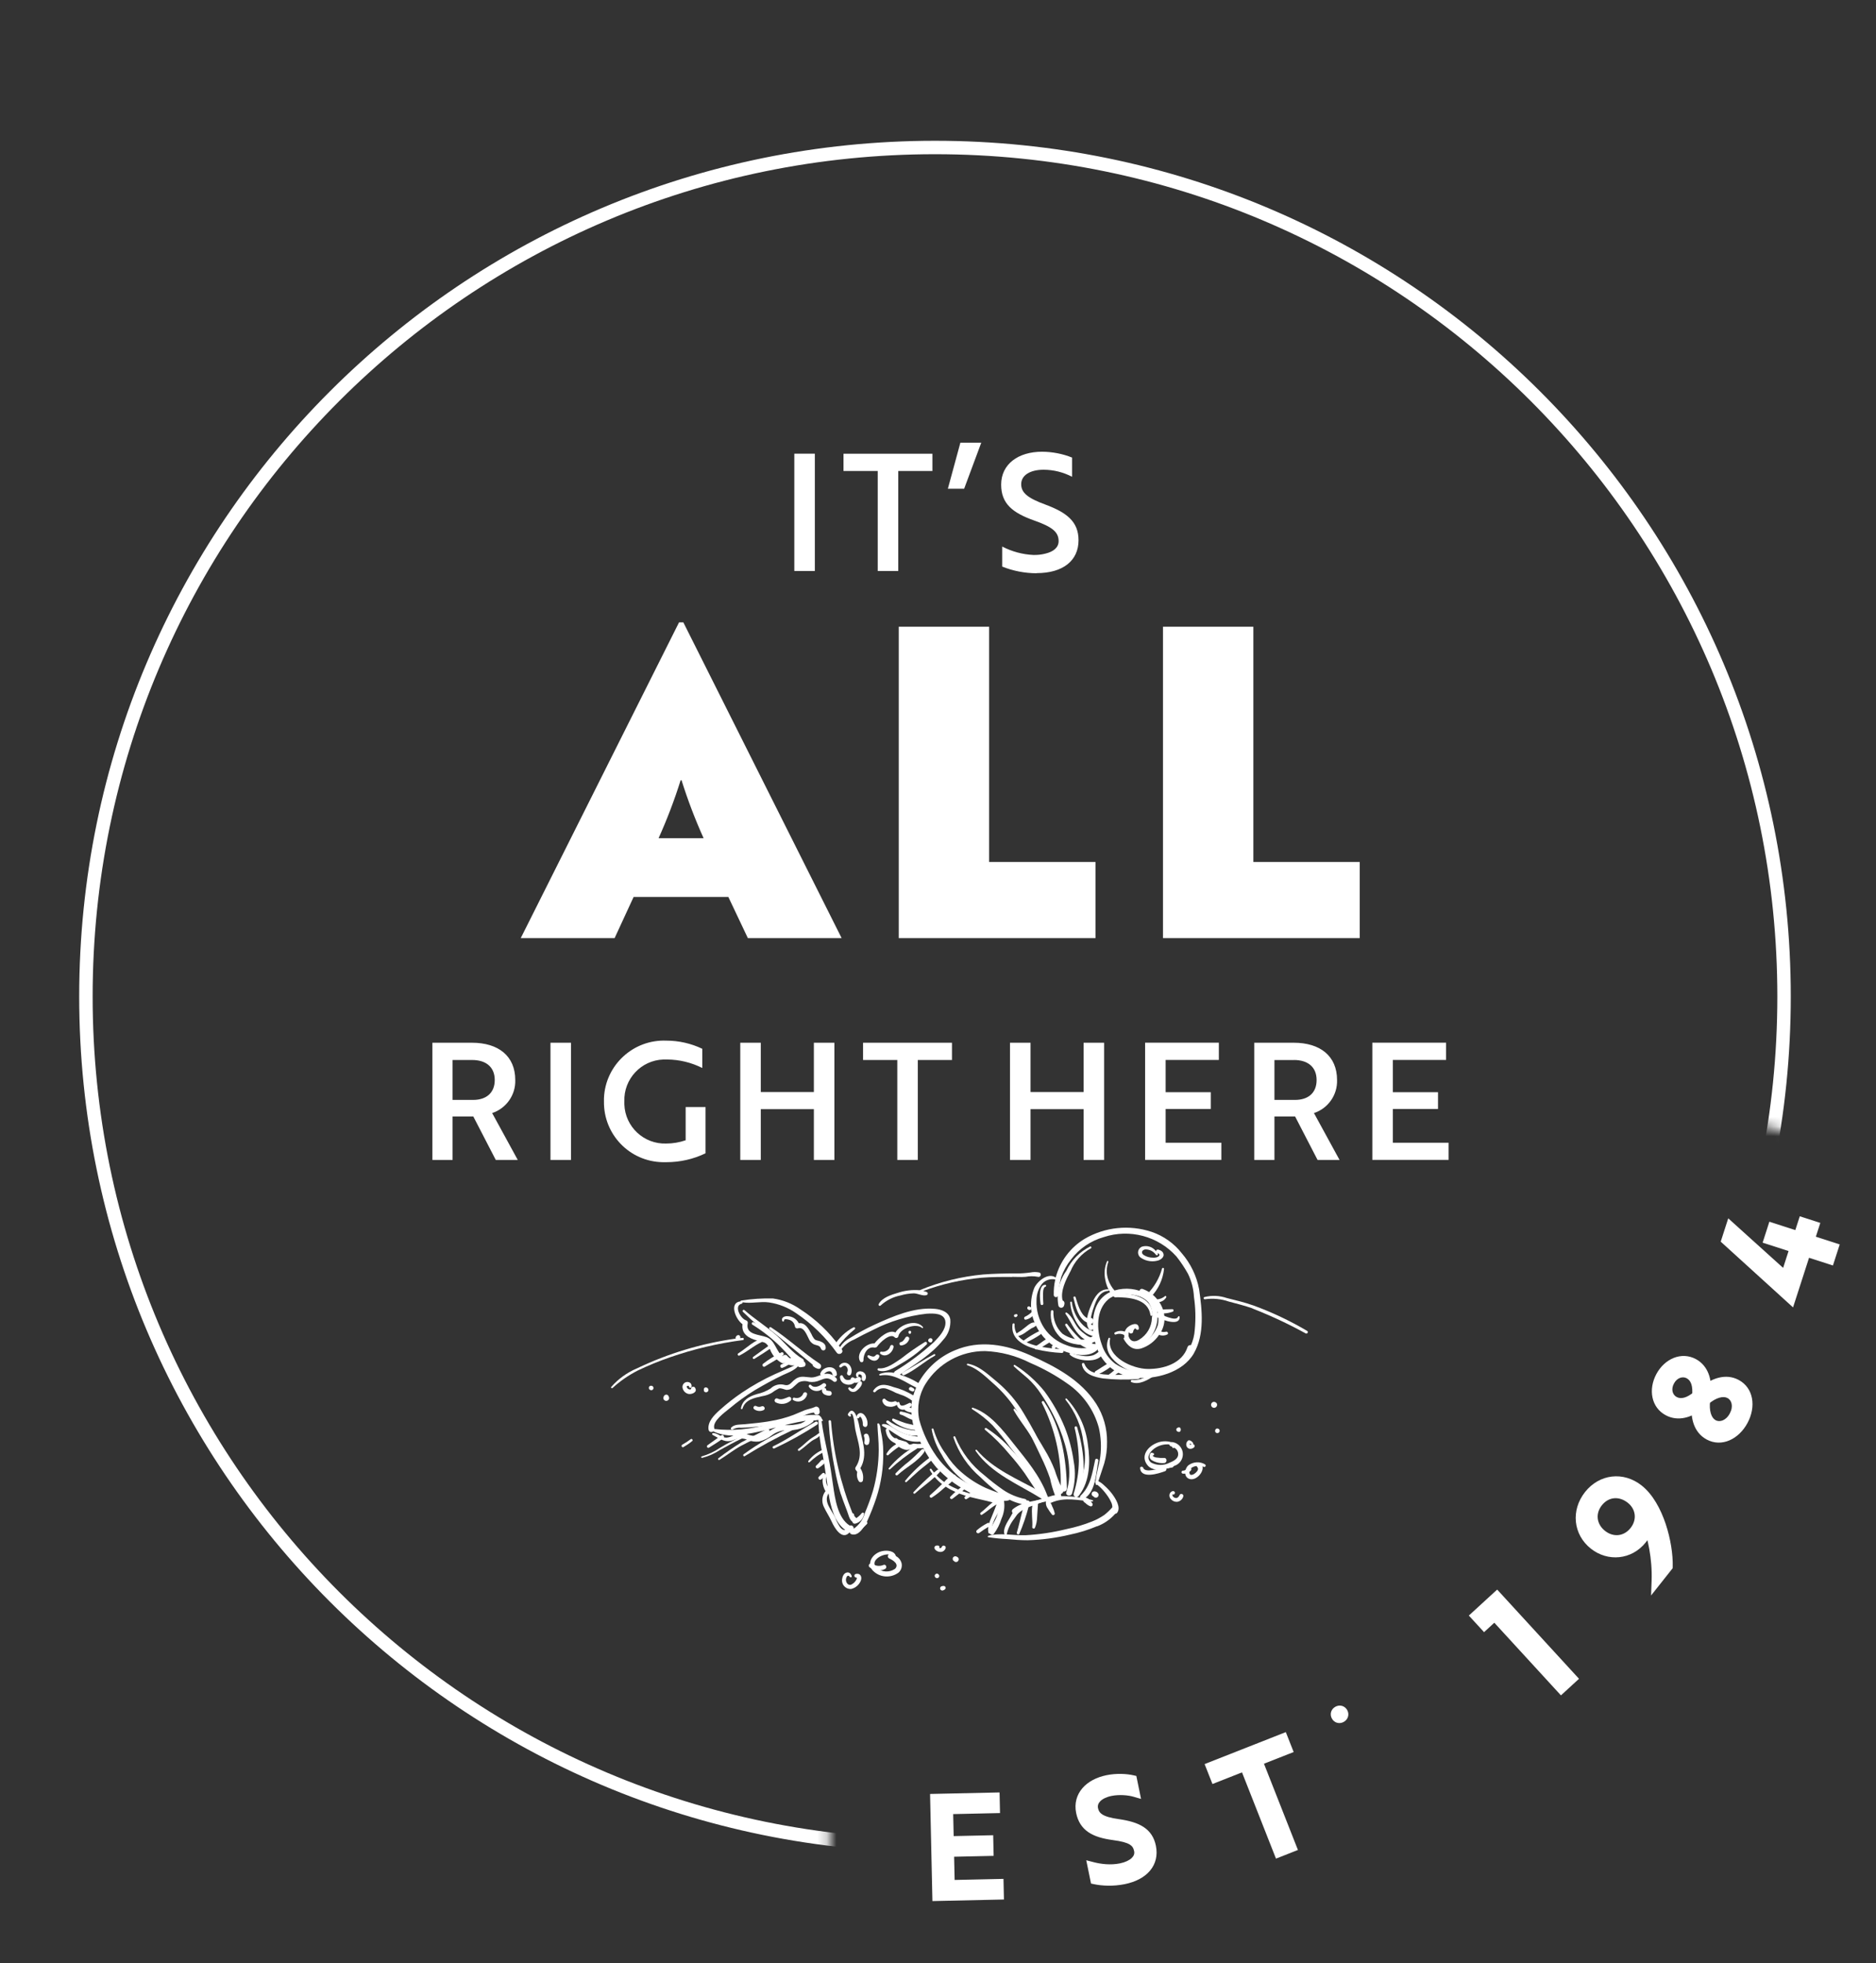<svg width="194" height="203" viewBox="0 0 194 203" fill="none" xmlns="http://www.w3.org/2000/svg">
<rect x="0" y="0" width="194" height="203" fill="#333333" stroke="none"/>
<path d="M103.308 195.946L96.912 196.087L96.69 186.01L102.877 185.874L102.902 187.007L98.059 187.114L98.131 190.389L102.218 190.299L102.243 191.433L98.156 191.523L98.231 194.924L103.283 194.813L103.308 195.946Z" fill="white"/>
<path d="M103.308 195.946L103.319 196.446L103.819 196.435L103.808 195.936L103.308 195.946ZM96.912 196.087L96.412 196.098L96.423 196.598L96.923 196.587L96.912 196.087ZM96.69 186.01L96.679 185.51L96.18 185.521L96.19 186.021L96.69 186.01ZM102.877 185.874L103.377 185.863L103.366 185.363L102.866 185.374L102.877 185.874ZM102.902 187.007L102.913 187.507L103.413 187.496L103.402 186.996L102.902 187.007ZM98.059 187.114L98.048 186.614L97.548 186.625L97.559 187.125L98.059 187.114ZM98.131 190.389L97.631 190.4L97.642 190.9L98.142 190.889L98.131 190.389ZM102.218 190.299L102.718 190.288L102.707 189.788L102.207 189.799L102.218 190.299ZM102.243 191.433L102.254 191.933L102.754 191.922L102.743 191.422L102.243 191.433ZM98.156 191.523L98.145 191.023L97.645 191.034L97.656 191.534L98.156 191.523ZM98.231 194.924L97.731 194.935L97.742 195.435L98.242 195.424L98.231 194.924ZM103.283 194.813L103.783 194.802L103.772 194.302L103.273 194.313L103.283 194.813ZM103.297 195.447L96.901 195.587L96.923 196.587L103.319 196.446L103.297 195.447ZM97.412 196.076L97.19 185.999L96.19 186.021L96.412 196.098L97.412 196.076ZM96.701 186.51L102.888 186.373L102.866 185.374L96.679 185.51L96.701 186.51ZM102.377 185.885L102.402 187.018L103.402 186.996L103.377 185.863L102.377 185.885ZM102.891 186.507L98.048 186.614L98.07 187.614L102.913 187.507L102.891 186.507ZM97.559 187.125L97.631 190.4L98.631 190.378L98.559 187.103L97.559 187.125ZM98.142 190.889L102.229 190.799L102.207 189.799L98.12 189.889L98.142 190.889ZM101.718 190.31L101.743 191.444L102.743 191.422L102.718 190.288L101.718 190.31ZM102.232 190.933L98.145 191.023L98.167 192.023L102.254 191.933L102.232 190.933ZM97.656 191.534L97.731 194.935L98.731 194.913L98.656 191.512L97.656 191.534ZM98.242 195.424L103.294 195.313L103.273 194.313L98.22 194.424L98.242 195.424ZM102.784 194.824L102.809 195.957L103.808 195.936L103.783 194.802L102.784 194.824Z" fill="white"/>
<path d="M116.219 194.356C115.081 194.589 113.966 194.517 113.248 194.364L112.981 193.061C113.751 193.261 114.839 193.409 115.909 193.19C117.143 192.937 117.958 192.242 117.773 191.336C117.584 190.417 116.948 190.033 115.171 189.797C113.143 189.527 112.086 188.9 111.777 187.392C111.434 185.718 112.633 184.458 114.526 184.07C115.514 183.868 116.486 183.94 117.085 184.075L117.341 185.323C116.733 185.147 115.728 185.053 114.836 185.236C113.616 185.486 112.878 186.209 113.058 187.086C113.223 187.896 113.822 188.373 115.629 188.617C117.663 188.915 118.739 189.495 119.042 190.976C119.388 192.663 118.29 193.931 116.219 194.356Z" fill="white"/>
<path d="M113.248 194.364L112.759 194.465L112.824 194.785L113.144 194.853L113.248 194.364ZM112.981 193.061L113.107 192.577L112.331 192.376L112.492 193.162L112.981 193.061ZM115.171 189.797L115.105 190.293L115.105 190.293L115.171 189.797ZM117.085 184.075L117.575 183.974L117.51 183.658L117.195 183.587L117.085 184.075ZM117.341 185.323L117.202 185.803L117.997 186.033L117.831 185.222L117.341 185.323ZM115.629 188.617L115.702 188.123L115.696 188.122L115.629 188.617ZM116.119 193.866C115.055 194.084 114.01 194.016 113.353 193.875L113.144 194.853C113.921 195.019 115.106 195.094 116.32 194.846L116.119 193.866ZM113.738 194.264L113.471 192.961L112.492 193.162L112.759 194.465L113.738 194.264ZM112.856 193.545C113.668 193.756 114.839 193.92 116.009 193.68L115.809 192.7C114.84 192.899 113.834 192.766 113.107 192.577L112.856 193.545ZM116.009 193.68C116.685 193.542 117.294 193.274 117.718 192.87C118.157 192.452 118.395 191.884 118.263 191.236L117.283 191.437C117.336 191.694 117.259 191.926 117.029 192.146C116.783 192.38 116.368 192.586 115.809 192.7L116.009 193.68ZM118.263 191.236C118.144 190.657 117.864 190.202 117.323 189.881C116.825 189.585 116.135 189.421 115.237 189.302L115.105 190.293C115.985 190.41 116.501 190.556 116.812 190.741C117.081 190.9 117.213 191.097 117.283 191.437L118.263 191.236ZM115.237 189.302C114.25 189.17 113.571 188.959 113.111 188.646C112.675 188.349 112.399 187.935 112.267 187.291L111.287 187.492C111.464 188.357 111.871 189.011 112.548 189.472C113.201 189.917 114.064 190.154 115.105 190.293L115.237 189.302ZM112.267 187.291C112.126 186.607 112.299 186.031 112.692 185.575C113.095 185.107 113.758 184.738 114.626 184.56L114.426 183.58C113.401 183.79 112.518 184.245 111.934 184.923C111.34 185.612 111.084 186.503 111.287 187.492L112.267 187.291ZM114.626 184.56C115.537 184.374 116.437 184.442 116.976 184.562L117.195 183.587C116.535 183.439 115.491 183.362 114.426 183.58L114.626 184.56ZM116.595 184.175L116.851 185.423L117.831 185.222L117.575 183.974L116.595 184.175ZM117.48 184.842C116.802 184.647 115.715 184.545 114.736 184.746L114.937 185.725C115.741 185.561 116.664 185.648 117.202 185.803L117.48 184.842ZM114.736 184.746C114.06 184.884 113.468 185.163 113.064 185.576C112.648 186.002 112.441 186.566 112.568 187.187L113.547 186.986C113.495 186.729 113.567 186.493 113.779 186.275C114.004 186.045 114.392 185.837 114.937 185.725L114.736 184.746ZM112.568 187.187C112.675 187.711 112.938 188.155 113.46 188.486C113.949 188.796 114.637 188.988 115.562 189.113L115.696 188.122C114.814 188.003 114.299 187.834 113.995 187.641C113.725 187.47 113.606 187.271 113.547 186.986L112.568 187.187ZM115.557 189.112C116.553 189.258 117.242 189.465 117.711 189.771C118.151 190.059 118.425 190.455 118.552 191.077L119.532 190.876C119.356 190.016 118.94 189.381 118.258 188.935C117.604 188.506 116.739 188.274 115.702 188.123L115.557 189.112ZM118.552 191.077C118.697 191.781 118.539 192.361 118.155 192.817C117.759 193.287 117.082 193.669 116.119 193.866L116.32 194.846C117.427 194.619 118.335 194.154 118.919 193.462C119.515 192.756 119.733 191.858 119.532 190.876L118.552 191.077Z" fill="white"/>
<path d="M133.131 180.903L130.06 182.113L133.573 191.031L132.233 191.558L128.721 182.64L125.664 183.844L125.219 182.714L132.685 179.773L133.131 180.903Z" fill="white"/>
<path d="M133.131 180.903L133.314 181.368L133.779 181.185L133.596 180.72L133.131 180.903ZM130.06 182.113L129.877 181.647L129.412 181.831L129.595 182.296L130.06 182.113ZM133.573 191.031L133.756 191.496L134.222 191.313L134.038 190.847L133.573 191.031ZM132.233 191.558L131.768 191.742L131.951 192.207L132.417 192.024L132.233 191.558ZM128.721 182.64L129.186 182.457L129.002 181.992L128.537 182.175L128.721 182.64ZM125.664 183.844L125.199 184.028L125.382 184.493L125.847 184.31L125.664 183.844ZM125.219 182.714L125.036 182.249L124.57 182.432L124.754 182.897L125.219 182.714ZM132.685 179.773L133.151 179.589L132.967 179.124L132.502 179.308L132.685 179.773ZM132.947 180.438L129.877 181.647L130.244 182.578L133.314 181.368L132.947 180.438ZM129.595 182.296L133.108 191.214L134.038 190.847L130.526 181.929L129.595 182.296ZM133.39 190.565L132.05 191.093L132.417 192.024L133.756 191.496L133.39 190.565ZM132.699 191.375L129.186 182.457L128.255 182.824L131.768 191.742L132.699 191.375ZM128.537 182.175L125.481 183.379L125.847 184.31L128.904 183.106L128.537 182.175ZM126.129 183.661L125.684 182.531L124.754 182.897L125.199 184.028L126.129 183.661ZM125.402 183.179L132.869 180.238L132.502 179.308L125.036 182.249L125.402 183.179ZM132.22 179.956L132.665 181.086L133.596 180.72L133.151 179.589L132.22 179.956Z" fill="white"/>
<path d="M138.173 177.486C138.057 177.278 138.119 177.059 138.333 176.94C138.541 176.824 138.766 176.883 138.882 177.091C138.994 177.293 138.926 177.515 138.718 177.631C138.504 177.75 138.285 177.688 138.173 177.486Z" fill="white"/>
<path d="M138.609 177.243C138.608 177.24 138.612 177.246 138.614 177.262C138.616 177.277 138.616 177.298 138.609 177.319C138.595 177.368 138.567 177.382 138.576 177.377L138.09 176.503C137.885 176.617 137.719 176.8 137.649 177.04C137.579 177.28 137.622 177.524 137.736 177.729L138.609 177.243ZM138.576 177.377C138.58 177.375 138.555 177.388 138.511 177.377C138.491 177.371 138.474 177.362 138.462 177.352C138.449 177.342 138.445 177.334 138.445 177.334L139.319 176.848C139.202 176.637 139.012 176.476 138.773 176.411C138.536 176.347 138.294 176.389 138.09 176.503L138.576 177.377ZM138.445 177.334C138.444 177.331 138.439 177.321 138.437 177.304C138.434 177.286 138.436 177.267 138.442 177.247C138.455 177.205 138.479 177.192 138.475 177.194L138.961 178.068C139.165 177.954 139.327 177.772 139.398 177.539C139.47 177.304 139.436 177.058 139.319 176.848L138.445 177.334ZM138.475 177.194C138.465 177.199 138.491 177.183 138.538 177.196C138.586 177.209 138.607 177.239 138.609 177.243L137.736 177.729C137.85 177.935 138.037 178.096 138.276 178.161C138.515 178.226 138.757 178.182 138.961 178.068L138.475 177.194Z" fill="white"/>
<path d="M152.601 167.102L154.795 165.09L162.582 173.58L161.45 174.618L154.56 167.107L153.499 168.081L152.601 167.102Z" fill="white"/>
<path d="M152.601 167.102L152.263 166.734L151.895 167.072L152.233 167.44L152.601 167.102ZM154.795 165.09L155.163 164.752L154.825 164.384L154.457 164.722L154.795 165.09ZM162.582 173.58L162.92 173.948L163.288 173.61L162.95 173.242L162.582 173.58ZM161.45 174.618L161.081 174.956L161.419 175.324L161.788 174.987L161.45 174.618ZM154.56 167.107L154.929 166.769L154.591 166.401L154.222 166.739L154.56 167.107ZM153.499 168.081L153.131 168.419L153.469 168.787L153.837 168.449L153.499 168.081ZM152.939 167.471L155.133 165.459L154.457 164.722L152.263 166.734L152.939 167.471ZM154.426 165.428L162.213 173.918L162.95 173.242L155.163 164.752L154.426 165.428ZM162.244 173.211L161.112 174.25L161.788 174.987L162.92 173.948L162.244 173.211ZM161.818 174.28L154.929 166.769L154.192 167.445L161.081 174.956L161.818 174.28ZM154.222 166.739L153.161 167.712L153.837 168.449L154.898 167.476L154.222 166.739ZM153.868 167.743L152.97 166.764L152.233 167.44L153.131 168.419L153.868 167.743Z" fill="white"/>
<path d="M169.812 159.176C168.518 160.811 166.347 160.967 164.83 159.765C163.207 158.48 162.983 156.274 164.306 154.605C165.61 152.958 167.778 152.685 169.459 154.017C171.552 155.675 172.539 159.671 172.478 161.996L171.295 163.489C171.382 161.108 170.87 158.904 170.362 157.564C170.383 157.925 170.306 158.553 169.812 159.176ZM165.258 155.359C164.392 156.453 164.586 157.85 165.668 158.707C166.738 159.554 168.143 159.423 169.009 158.33C169.876 157.236 169.681 155.839 168.647 155.019C167.518 154.125 166.124 154.265 165.258 155.359Z" fill="white"/>
<path d="M172.478 161.996L172.87 162.306L172.973 162.175L172.978 162.009L172.478 161.996ZM171.295 163.489L170.796 163.471L170.74 164.995L171.687 163.799L171.295 163.489ZM170.362 157.564L170.83 157.387L169.863 157.593L170.362 157.564ZM169.42 158.866C168.304 160.275 166.45 160.41 165.141 159.373L164.52 160.157C166.244 161.523 168.731 161.346 170.204 159.487L169.42 158.866ZM165.141 159.373C163.745 158.268 163.538 156.379 164.698 154.915L163.914 154.294C162.429 156.17 162.67 158.692 164.52 160.157L165.141 159.373ZM164.698 154.915C165.831 153.484 167.685 153.25 169.149 154.409L169.77 153.625C167.871 152.121 165.388 152.433 163.914 154.294L164.698 154.915ZM169.149 154.409C170.085 155.151 170.815 156.457 171.302 157.915C171.787 159.364 172.007 160.886 171.978 161.982L172.978 162.009C173.01 160.781 172.767 159.143 172.251 157.598C171.737 156.062 170.927 154.542 169.77 153.625L169.149 154.409ZM172.086 161.685L170.903 163.179L171.687 163.799L172.87 162.306L172.086 161.685ZM171.795 163.507C171.884 161.051 171.358 158.781 170.83 157.387L169.894 157.742C170.382 159.028 170.88 161.165 170.796 163.471L171.795 163.507ZM169.863 157.593C169.878 157.856 169.824 158.357 169.42 158.866L170.204 159.487C170.788 158.749 170.887 157.994 170.861 157.536L169.863 157.593ZM164.866 155.049C163.822 156.367 164.068 158.077 165.358 159.099L165.979 158.315C165.105 157.623 164.962 156.538 165.65 155.669L164.866 155.049ZM165.358 159.099C166.638 160.113 168.359 159.957 169.401 158.64L168.617 158.019C167.928 158.89 166.839 158.996 165.979 158.315L165.358 159.099ZM169.401 158.64C170.44 157.329 170.207 155.617 168.957 154.627L168.336 155.411C169.156 156.061 169.311 157.144 168.617 158.019L169.401 158.64ZM168.957 154.627C168.303 154.109 167.545 153.872 166.804 153.946C166.061 154.021 165.377 154.404 164.866 155.049L165.65 155.669C166.006 155.22 166.451 154.987 166.904 154.941C167.358 154.896 167.862 155.035 168.336 155.411L168.957 154.627Z" fill="white"/>
<path d="M175.445 145.494C174.766 146.044 173.578 146.498 172.49 145.914C171.298 145.274 170.965 143.752 171.727 142.332C172.483 140.923 173.943 140.349 175.134 140.989C176.222 141.573 176.494 142.826 176.416 143.684C177.202 143.073 178.433 142.539 179.567 143.148C180.781 143.799 181.096 145.385 180.272 146.919C179.448 148.454 177.946 149.08 176.732 148.428C175.598 147.819 175.346 146.503 175.445 145.494ZM177.183 147.312C177.916 147.706 178.835 147.314 179.321 146.409C179.807 145.504 179.62 144.533 178.887 144.14C178.154 143.746 177.16 144.113 176.354 144.816C176.213 145.877 176.45 146.919 177.183 147.312ZM173.147 144.909C173.903 145.315 174.727 144.961 175.484 144.349C175.57 143.392 175.416 142.498 174.66 142.092C173.961 141.717 173.097 142.035 172.666 142.836C172.23 143.65 172.448 144.534 173.147 144.909Z" fill="white"/>
<path d="M175.445 145.494L175.942 145.543L176.059 144.352L175.13 145.105L175.445 145.494ZM176.416 143.684L175.918 143.639L175.815 144.785L176.723 144.079L176.416 143.684ZM176.354 144.816L176.026 144.44L175.884 144.564L175.859 144.75L176.354 144.816ZM175.484 144.349L175.798 144.738L175.963 144.605L175.982 144.394L175.484 144.349ZM175.13 145.105C174.531 145.591 173.564 145.923 172.726 145.473L172.253 146.354C173.592 147.073 175.001 146.497 175.76 145.882L175.13 145.105ZM172.726 145.473C171.843 144.999 171.498 143.816 172.168 142.569L171.287 142.096C170.431 143.689 170.754 145.55 172.253 146.354L172.726 145.473ZM172.168 142.569C172.832 141.332 174.015 140.956 174.897 141.429L175.37 140.548C173.87 139.743 172.135 140.515 171.287 142.096L172.168 142.569ZM174.897 141.429C175.733 141.878 175.987 142.877 175.918 143.639L176.914 143.729C177 142.774 176.711 141.268 175.37 140.548L174.897 141.429ZM176.723 144.079C177.462 143.504 178.466 143.124 179.33 143.588L179.803 142.707C178.4 141.953 176.942 142.642 176.109 143.289L176.723 144.079ZM179.33 143.588C180.219 144.065 180.573 145.3 179.831 146.683L180.712 147.156C181.618 145.469 181.343 143.534 179.803 142.707L179.33 143.588ZM179.831 146.683C179.087 148.069 177.855 148.463 176.969 147.987L176.496 148.868C178.038 149.696 179.808 148.84 180.712 147.156L179.831 146.683ZM176.969 147.987C176.102 147.522 175.851 146.476 175.942 145.543L174.947 145.445C174.841 146.53 175.094 148.116 176.496 148.868L176.969 147.987ZM176.947 147.753C178.008 148.323 179.196 147.699 179.761 146.646L178.88 146.173C178.474 146.929 177.825 147.089 177.42 146.872L176.947 147.753ZM179.761 146.646C180.33 145.588 180.181 144.267 179.123 143.699L178.65 144.58C179.059 144.8 179.284 145.421 178.88 146.173L179.761 146.646ZM179.123 143.699C178.608 143.423 178.033 143.431 177.506 143.587C176.98 143.743 176.469 144.053 176.026 144.44L176.683 145.193C177.046 144.876 177.434 144.651 177.79 144.546C178.144 144.441 178.432 144.463 178.65 144.58L179.123 143.699ZM175.859 144.75C175.781 145.333 175.804 145.933 175.962 146.459C176.121 146.986 176.43 147.475 176.947 147.753L177.42 146.872C177.204 146.756 177.028 146.528 176.92 146.17C176.812 145.812 176.786 145.36 176.85 144.883L175.859 144.75ZM172.91 145.35C173.957 145.912 175.018 145.369 175.798 144.738L175.169 143.96C174.437 144.553 173.849 144.719 173.383 144.469L172.91 145.35ZM175.982 144.394C176.07 143.412 175.944 142.214 174.896 141.651L174.423 142.532C174.887 142.781 175.07 143.372 174.986 144.304L175.982 144.394ZM174.896 141.651C173.903 141.118 172.758 141.609 172.226 142.6L173.107 143.073C173.436 142.46 174.019 142.315 174.423 142.532L174.896 141.651ZM172.226 142.6C171.686 143.605 171.92 144.818 172.91 145.35L173.383 144.469C172.977 144.251 172.773 143.695 173.107 143.073L172.226 142.6Z" fill="white"/>
<path d="M189.62 129.012L189.224 130.24L186.754 129.443L185.184 134.311L178.517 128.251L178.959 126.881L184.635 132.006L185.588 129.051L182.904 128.185L183.296 126.972L185.98 127.838L186.44 126.41L187.611 126.788L187.15 128.215L189.62 129.012Z" fill="white"/>
<path d="M189.62 129.012L190.096 129.165L190.249 128.69L189.773 128.536L189.62 129.012ZM189.224 130.24L189.07 130.715L189.546 130.869L189.7 130.393L189.224 130.24ZM186.754 129.443L186.908 128.967L186.432 128.814L186.278 129.289L186.754 129.443ZM185.184 134.311L184.847 134.681L185.421 135.203L185.66 134.464L185.184 134.311ZM178.517 128.251L178.041 128.098L177.942 128.405L178.181 128.621L178.517 128.251ZM178.959 126.881L179.294 126.51L178.721 125.992L178.483 126.727L178.959 126.881ZM184.635 132.006L184.3 132.377L184.873 132.895L185.111 132.16L184.635 132.006ZM185.588 129.051L186.064 129.204L186.218 128.729L185.742 128.575L185.588 129.051ZM182.904 128.185L182.429 128.032L182.275 128.507L182.751 128.661L182.904 128.185ZM183.296 126.972L183.449 126.496L182.973 126.342L182.82 126.818L183.296 126.972ZM185.98 127.838L185.826 128.313L186.302 128.467L186.455 127.991L185.98 127.838ZM186.44 126.41L186.594 125.934L186.118 125.781L185.964 126.256L186.44 126.41ZM187.611 126.788L188.087 126.941L188.24 126.465L187.764 126.312L187.611 126.788ZM187.15 128.215L186.674 128.062L186.521 128.538L186.997 128.691L187.15 128.215ZM189.144 128.858L188.748 130.086L189.7 130.393L190.096 129.165L189.144 128.858ZM189.377 129.764L186.908 128.967L186.601 129.919L189.07 130.715L189.377 129.764ZM186.278 129.289L184.708 134.157L185.66 134.464L187.23 129.596L186.278 129.289ZM185.52 133.941L178.853 127.881L178.181 128.621L184.847 134.681L185.52 133.941ZM178.993 128.405L179.435 127.034L178.483 126.727L178.041 128.098L178.993 128.405ZM178.624 127.252L184.3 132.377L184.97 131.635L179.294 126.51L178.624 127.252ZM185.111 132.16L186.064 129.204L185.112 128.897L184.159 131.852L185.111 132.16ZM185.742 128.575L183.058 127.709L182.751 128.661L185.435 129.527L185.742 128.575ZM183.38 128.339L183.772 127.125L182.82 126.818L182.429 128.032L183.38 128.339ZM183.142 127.448L185.826 128.313L186.133 127.362L183.449 126.496L183.142 127.448ZM186.455 127.991L186.916 126.564L185.964 126.256L185.504 127.684L186.455 127.991ZM186.287 126.886L187.457 127.263L187.764 126.312L186.594 125.934L186.287 126.886ZM187.135 126.634L186.674 128.062L187.626 128.369L188.087 126.941L187.135 126.634ZM186.997 128.691L189.466 129.488L189.773 128.536L187.304 127.739L186.997 128.691Z" fill="white"/>
<mask id="mask0_973_356" style="mask-type:luminance" maskUnits="userSpaceOnUse" x="0" y="0" width="194" height="203">
<path d="M88.372 0L18.202 31.333L0 54.305V100.934L14.353 174.765L85.782 202.335V182.039L172.671 113.862L193.68 119.51L172.671 20.721L88.372 0Z" fill="white"/>
</mask>
<g mask="url(#mask0_973_356)">
<path d="M96.688 190.859C145.181 190.859 184.492 151.549 184.492 103.056C184.492 54.564 145.181 15.253 96.688 15.253C48.196 15.253 8.885 54.564 8.885 103.056C8.885 151.549 48.196 190.859 96.688 190.859Z" stroke="white" stroke-width="1.39" stroke-miterlimit="10"/>
</g>
<path d="M84.264 59.046V46.916H82.142V59.046H84.264ZM96.423 48.708V46.923H87.228V48.708H90.768V59.046H92.89V48.708H96.423ZM101.474 45.779H99.315L98.02 50.542H99.704L101.474 45.779ZM107.201 59.269C109.913 59.269 111.532 57.989 111.532 55.866C111.532 53.945 110.316 53.003 108.093 52.175C106.236 51.499 105.603 50.931 105.603 50.075C105.603 49.147 106.531 48.578 107.913 48.578C108.942 48.578 109.949 48.83 110.863 49.305V47.319C109.877 46.923 108.827 46.722 107.762 46.715C105.301 46.715 103.531 47.995 103.531 50.118C103.531 52.089 104.711 53.032 106.934 53.823C108.791 54.478 109.474 55.003 109.474 55.96C109.474 56.615 108.949 57.053 108.093 57.255C107.697 57.356 107.287 57.399 106.877 57.392C105.747 57.341 104.639 57.039 103.639 56.521V58.593C104.769 59.046 105.977 59.277 107.193 59.284L107.201 59.269Z" fill="white"/>
<path d="M77.329 97.013H87.034L70.666 64.363H70.22L53.852 97.013H63.558L65.522 92.76H75.321L77.336 97.013H77.329ZM70.393 80.688H70.479C71.12 82.731 71.882 84.731 72.76 86.681H68.105C68.983 84.731 69.746 82.731 70.386 80.688H70.393ZM113.287 97.013V89.142H102.287V64.809H92.941V97.013H113.295H113.287ZM140.613 97.013V89.142H129.612V64.809H120.266V97.013H140.62H140.613Z" fill="white"/>
<path d="M44.715 107.833V119.956H46.802V115.46H48.946L51.27 119.956H53.543L50.895 115.107C52.363 114.618 53.334 113.229 53.284 111.69C53.284 109.215 51.55 107.833 48.802 107.833H44.708H44.715ZM48.823 109.618C50.255 109.618 51.162 110.344 51.162 111.69C51.162 113.021 50.284 113.747 48.924 113.747H46.802V109.618H48.823ZM59.047 119.956V107.833H56.925V119.956H59.047ZM72.961 119.251V114.488H70.904V117.92C70.256 118.143 69.58 118.258 68.896 118.258C66.58 118.337 64.644 116.524 64.565 114.208C64.565 114.107 64.565 113.999 64.565 113.898C64.486 111.589 66.292 109.646 68.601 109.567C68.731 109.567 68.853 109.567 68.983 109.567C70.249 109.574 71.494 109.877 72.623 110.445V108.459C71.465 107.905 70.199 107.617 68.918 107.617C65.493 107.474 62.594 110.143 62.457 113.567C62.457 113.675 62.457 113.79 62.457 113.898C62.4 117.309 65.112 120.129 68.529 120.186C68.659 120.186 68.781 120.186 68.911 120.186C70.321 120.186 71.71 119.877 72.976 119.258L72.961 119.251ZM86.286 119.956V107.833H84.163V112.934H78.674V107.833H76.552V119.956H78.674V114.704H84.163V119.956H86.286ZM98.445 109.618V107.833H89.25V109.618H92.79V119.956H94.912V109.618H98.445ZM114.179 119.956V107.833H112.057V112.934H106.568V107.833H104.445V119.956H106.568V114.704H112.057V119.956H114.179ZM126.302 119.956V118.172H120.54V114.683H125.209V112.949H120.54V109.61H126.043V107.826H118.417V119.949H126.295L126.302 119.956ZM129.706 107.833V119.956H131.792V115.46H133.929L136.253 119.956H138.526L135.878 115.107C137.346 114.625 138.317 113.229 138.267 111.69C138.267 109.215 136.533 107.833 133.785 107.833H129.698H129.706ZM133.814 109.618C135.245 109.618 136.152 110.344 136.152 111.69C136.152 113.035 135.274 113.747 133.914 113.747H131.792V109.625H133.814V109.618ZM149.8 119.956V118.172H144.037V114.683H148.707V112.949H144.037V109.61H149.541V107.826H141.915V119.949H149.793L149.8 119.956Z" fill="white"/>
<path d="M108.223 154.541C107.992 154.188 107.748 153.85 107.482 153.534C107.093 152.987 106.712 152.433 106.309 151.893C105.776 151.21 105.215 150.562 104.611 149.936C103.855 149.059 102.97 148.303 101.999 147.684C101.891 147.62 101.762 147.778 101.862 147.857C102.791 148.62 103.64 149.476 104.402 150.404C104.963 151.03 105.481 151.685 105.971 152.368C106.359 152.944 106.733 153.526 107.122 154.102C107.266 154.325 107.417 154.541 107.575 154.757C107.625 154.843 107.697 154.915 107.776 154.973C107.798 154.987 107.913 155.016 107.949 155.023C108.115 155.037 108.266 154.908 108.273 154.742C108.273 154.67 108.259 154.598 108.215 154.534" fill="white"/>
<path d="M107.955 155.023H107.927C107.976 155.03 107.976 155.03 107.955 155.023Z" fill="white"/>
<path d="M107.747 145.087C109.093 147.735 109.762 150.678 109.69 153.642C109.46 153.131 109.251 152.606 109.086 152.066C108.791 151.296 108.424 150.562 107.992 149.857C107.143 148.361 106.129 146.972 104.97 145.706C104.934 145.67 104.87 145.67 104.834 145.706C104.805 145.735 104.798 145.785 104.819 145.821C105.222 146.548 105.74 147.21 106.201 147.893C106.683 148.613 107.143 149.354 107.56 150.109C107.97 150.829 108.309 151.584 108.568 152.368C108.747 153.052 108.999 153.721 109.316 154.354C109.424 154.519 109.64 154.563 109.805 154.455C109.884 154.404 109.935 154.325 109.956 154.239C110.122 154.275 110.287 154.174 110.323 154.009C110.323 153.98 110.33 153.958 110.33 153.929C110.266 150.785 109.755 147.605 107.963 144.951C107.927 144.893 107.855 144.871 107.791 144.907C107.726 144.943 107.711 145.015 107.747 145.08" fill="white"/>
<path d="M111.388 147.598C111.366 147.526 111.294 147.483 111.222 147.505C111.151 147.526 111.107 147.598 111.129 147.67C111.402 148.785 111.546 149.929 111.568 151.08C111.553 152.231 111.374 153.368 111.028 154.469C110.992 154.62 111.086 154.778 111.237 154.814C111.388 154.85 111.532 154.764 111.582 154.62C112.381 152.361 112.071 149.836 111.388 147.598Z" fill="white"/>
<path d="M107.812 155.059C107.38 155.131 106.927 155.203 106.474 155.304C106.424 155.188 106.294 155.138 106.179 155.174C106.15 155.088 106.071 155.023 105.977 155.009C105.179 154.85 104.423 154.534 103.747 154.081C103.078 153.613 102.431 153.116 101.819 152.584C100.474 151.548 99.43 150.181 98.79 148.605C98.776 148.548 98.718 148.519 98.668 148.533C98.61 148.548 98.581 148.605 98.596 148.656C99.143 150.253 100.107 151.677 101.394 152.771C101.977 153.347 102.603 153.886 103.258 154.383C102.812 154.232 102.366 154.059 101.934 153.872C101.013 153.447 100.164 152.901 99.402 152.231C98.783 151.699 98.25 151.073 97.812 150.375C97.236 149.598 96.804 148.72 96.531 147.792C96.509 147.684 96.337 147.706 96.344 147.814C96.516 148.749 96.869 149.634 97.38 150.433C97.804 151.239 98.366 151.965 99.035 152.591C99.805 153.318 100.675 153.922 101.625 154.39C102.049 154.599 102.502 154.757 102.941 154.937L103.172 155.03C103.172 155.03 103.128 155.073 103.114 155.102H103.107C102.308 154.958 101.488 154.778 100.697 154.563L100.711 154.548C100.862 154.419 100.668 154.203 100.51 154.282C100.416 154.325 100.33 154.375 100.243 154.433C100.042 154.375 99.833 154.311 99.639 154.246L99.51 154.203C99.653 154.088 99.79 153.973 99.927 153.85C100.071 153.714 99.876 153.462 99.711 153.57C99.495 153.714 99.287 153.872 99.085 154.037C98.733 153.893 98.387 153.728 98.063 153.534C98.351 153.325 98.603 153.059 98.804 152.764C98.855 152.678 98.826 152.57 98.74 152.519C98.697 152.498 98.653 152.49 98.603 152.505C98.229 152.678 97.898 152.937 97.639 153.26C97.358 153.059 97.092 152.829 96.855 152.577C96.963 152.469 97.07 152.361 97.171 152.246C97.236 152.174 97.229 152.073 97.157 152.008C97.092 151.951 96.991 151.951 96.927 152.008C96.811 152.095 96.704 152.188 96.588 152.282C96.495 152.167 96.409 152.052 96.329 151.929C96.301 151.886 96.236 151.872 96.193 151.901C96.15 151.929 96.135 151.98 96.157 152.03C96.236 152.167 96.322 152.303 96.416 152.433C95.732 153.03 95.085 153.656 94.466 154.311C94.437 154.361 94.445 154.426 94.495 154.455C94.531 154.476 94.574 154.476 94.61 154.455C95.257 153.865 96.013 153.347 96.66 152.749C96.883 153.016 97.142 153.26 97.416 153.476C97.013 153.872 96.603 154.26 96.178 154.627C96.049 154.742 96.222 154.958 96.365 154.865C96.797 154.591 97.2 154.275 97.574 153.929C97.646 153.865 97.718 153.807 97.797 153.742C98.114 153.951 98.452 154.131 98.797 154.282C98.625 154.44 98.452 154.599 98.286 154.771C98.15 154.915 98.351 155.102 98.502 154.987C98.733 154.8 98.963 154.627 99.193 154.455C99.423 154.541 99.653 154.62 99.884 154.692C99.855 154.721 99.819 154.742 99.783 154.771C99.653 154.886 99.826 155.124 99.97 155.016C100.078 154.944 100.193 154.872 100.308 154.807C101.085 155.009 101.877 155.16 102.646 155.368C102.208 155.692 101.819 156.131 101.423 156.419C101.294 156.512 101.409 156.728 101.553 156.642C101.905 156.419 102.222 156.153 102.56 155.901C102.718 155.786 102.884 155.678 103.056 155.577C102.869 156.073 102.675 156.57 102.467 157.059C102.402 157.21 102.337 157.368 102.294 157.52C102.236 157.476 102.157 157.476 102.1 157.52C101.711 157.721 101.344 157.966 101.013 158.253C100.841 158.419 101.1 158.671 101.272 158.52C101.567 158.297 101.877 158.095 102.2 157.908C102.172 158.095 102.172 158.289 102.2 158.476C102.229 158.642 102.474 158.592 102.481 158.44C102.553 157.843 102.74 157.268 103.049 156.743C103.294 156.383 103.445 155.965 103.495 155.534C103.495 155.512 103.488 155.498 103.481 155.476L103.531 155.419C103.567 155.376 103.596 155.325 103.61 155.275H103.618C103.618 155.275 103.675 155.224 103.69 155.188C103.898 155.232 104.114 155.217 104.316 155.153C104.344 155.138 104.38 155.124 104.402 155.095C104.805 155.296 105.229 155.447 105.668 155.541C105.33 155.671 105.013 155.85 104.733 156.073C104.618 156.174 104.61 156.347 104.718 156.462C104.603 156.656 104.503 156.836 104.431 156.966C104.179 157.383 103.668 158.145 103.877 158.671C103.898 158.735 103.963 158.771 104.028 158.75C104.078 158.735 104.114 158.692 104.114 158.635C104.244 158.066 104.503 157.534 104.87 157.073C105.049 156.8 105.251 156.541 105.467 156.289C105.567 156.232 105.661 156.181 105.762 156.124C105.546 156.908 105.388 157.714 105.15 158.491C105.1 158.649 105.352 158.757 105.416 158.606C105.798 157.714 106.114 156.8 106.359 155.865C106.488 155.814 106.625 155.764 106.755 155.714C106.632 156.419 106.805 157.232 106.747 157.93C106.733 158.074 106.963 158.138 107.021 158.002C107.172 157.642 107.244 157.253 107.251 156.858C107.273 156.404 107.316 155.958 107.344 155.505C107.524 155.44 107.704 155.376 107.884 155.304C107.956 155.268 107.985 155.181 107.942 155.109C107.913 155.059 107.862 155.03 107.812 155.03" fill="white"/>
<path d="M108.834 155.85C108.769 155.627 108.654 155.419 108.51 155.239C108.424 155.16 108.287 155.16 108.208 155.239C108.172 155.275 108.15 155.332 108.15 155.383C108.15 155.613 108.222 155.843 108.366 156.023C108.489 156.232 108.625 156.426 108.776 156.613C108.827 156.685 108.92 156.714 108.999 156.663C109.057 156.627 109.086 156.555 109.071 156.491C109.021 156.268 108.942 156.045 108.841 155.836" fill="white"/>
<path d="M112.949 155.455C112.87 155.361 112.798 155.26 112.726 155.16C112.625 155.03 112.488 154.937 112.33 154.894C112.308 154.894 112.294 154.886 112.272 154.879C113.337 154.052 113.344 152.275 113.582 151.073C113.625 150.857 113.294 150.764 113.251 150.98C112.956 152.311 112.79 153.685 111.747 154.663C111.654 154.757 111.661 154.908 111.747 155.001C111.819 155.073 111.934 155.088 112.028 155.037C111.977 155.153 112.028 155.289 112.129 155.354C112.222 155.419 112.308 155.491 112.395 155.57C112.503 155.656 112.625 155.728 112.754 155.771C112.949 155.836 113.071 155.577 112.941 155.448" fill="white"/>
<path d="M113.396 154.282C113.324 154.239 113.245 154.224 113.158 154.224C113.007 154.224 112.885 154.347 112.885 154.491C112.885 154.598 112.95 154.699 113.05 154.735H113.065C113.151 154.879 113.331 154.922 113.468 154.843C113.604 154.764 113.647 154.577 113.561 154.44C113.518 154.375 113.46 154.318 113.396 154.275" fill="white"/>
<path d="M88.703 142.418C88.574 142.49 88.437 142.605 88.307 142.483C88.221 142.411 88.092 142.418 88.02 142.504C87.984 142.547 87.962 142.605 87.969 142.663C87.847 142.706 87.725 142.72 87.595 142.706C87.343 142.67 87.257 142.497 87.149 142.296C87.07 142.145 86.883 142.238 86.861 142.375C86.861 142.727 87.084 143.037 87.422 143.137C87.739 143.26 88.099 143.202 88.358 142.979C88.588 143.037 88.825 142.965 88.984 142.792C89.07 142.699 89.07 142.547 88.977 142.461C88.905 142.389 88.79 142.375 88.696 142.425" fill="white"/>
<path d="M84.833 142.022C84.754 142.231 85.07 142.346 85.185 142.166C85.286 141.979 85.473 141.842 85.689 141.814C85.955 141.778 86.049 141.95 86.106 142.18C86.142 142.303 86.265 142.368 86.387 142.332C86.48 142.303 86.545 142.216 86.545 142.123C86.495 141.108 85.142 141.216 84.833 142.022Z" fill="white"/>
<path d="M83.062 144.123C82.918 144.483 82.516 144.663 82.149 144.54C81.99 144.49 81.904 144.72 82.041 144.799C82.494 145.073 83.084 144.929 83.357 144.476C83.4 144.396 83.436 144.317 83.458 144.231C83.53 143.965 83.156 143.878 83.055 144.123" fill="white"/>
<path d="M80.199 145.015C80.71 145.296 81.336 145.224 81.767 144.835C81.926 144.692 81.767 144.382 81.552 144.461C81.213 144.591 80.782 144.828 80.422 144.634C80.314 144.576 80.185 144.62 80.127 144.728C80.077 144.828 80.106 144.951 80.199 145.015Z" fill="white"/>
<path d="M78.746 145.44C78.573 145.519 78.371 145.504 78.206 145.411C78.112 145.353 77.997 145.389 77.94 145.483C77.882 145.576 77.918 145.692 78.012 145.749C78.292 145.943 78.659 145.972 78.969 145.821C79.221 145.684 78.997 145.317 78.746 145.44Z" fill="white"/>
<path d="M86.005 144.08C86.005 143.951 85.897 143.843 85.768 143.843C85.681 143.843 85.595 143.821 85.509 143.8C85.487 143.8 85.473 143.785 85.459 143.778C85.459 143.778 85.437 143.749 85.451 143.778V143.764C85.451 143.764 85.451 143.764 85.451 143.742C85.451 143.62 85.358 143.526 85.235 143.519C85.286 143.483 85.329 143.44 85.372 143.397C85.566 143.188 85.279 142.922 85.07 143.094C84.753 143.346 84.199 143.605 83.876 143.238C83.76 143.109 83.566 143.274 83.645 143.418C83.94 143.864 84.537 143.987 84.984 143.692C84.998 143.684 85.005 143.677 85.02 143.663C85.012 143.692 85.005 143.713 84.998 143.742C84.984 143.929 85.077 144.109 85.243 144.202C85.408 144.289 85.588 144.332 85.775 144.332C85.904 144.332 86.012 144.224 86.012 144.095" fill="white"/>
<path d="M89.696 147.397C89.754 147.015 89.639 146.627 89.38 146.332C89.286 146.21 89.135 146.13 88.977 146.123C88.79 146.145 88.638 146.274 88.581 146.454C88.545 146.526 88.574 146.62 88.646 146.663C88.718 146.699 88.797 146.677 88.84 146.612C88.862 146.569 88.897 146.533 88.933 146.505C88.962 146.49 88.948 146.497 88.955 146.505C89.02 146.555 89.077 146.627 89.106 146.699C89.156 146.8 89.192 146.915 89.207 147.023C89.221 147.109 89.236 147.188 89.228 147.274C89.178 147.569 89.624 147.699 89.682 147.397" fill="white"/>
<path d="M89.869 149.253C89.963 148.958 89.927 148.634 89.776 148.368C89.646 148.145 89.243 148.296 89.351 148.548C89.416 148.728 89.423 148.929 89.38 149.116C89.344 149.253 89.43 149.39 89.574 149.426C89.704 149.454 89.84 149.382 89.876 149.253" fill="white"/>
<path d="M86.962 154.527C87.214 155.318 87.552 156.073 87.804 156.865L87.818 156.894C87.883 157.088 87.998 157.253 88.156 157.383C88.171 157.498 88.279 157.584 88.394 157.57C88.408 157.57 88.415 157.57 88.43 157.57C88.919 157.455 89.286 157.052 89.358 156.556C89.358 156.484 89.293 156.419 89.221 156.426C89.178 156.426 89.135 156.448 89.106 156.491C88.948 156.692 88.761 156.858 88.552 156.994C88.487 156.922 88.329 156.779 88.329 156.721C88.351 156.613 88.279 156.505 88.171 156.484C88.171 156.484 88.164 156.484 88.156 156.484C86.941 153.447 86.192 150.246 85.94 146.987C85.926 146.836 85.681 146.821 85.689 146.987C85.789 148.692 86.012 150.382 86.35 152.052C86.502 152.886 86.703 153.714 86.955 154.534" fill="white"/>
<path d="M84.25 145.512C83.919 145.656 83.531 145.721 83.185 145.85C82.804 146.001 82.43 146.174 82.048 146.325C81.279 146.613 80.48 146.829 79.667 146.958C78.804 147.116 77.926 147.195 77.048 147.282C76.573 147.332 75.969 147.26 75.609 147.634C75.516 147.735 75.645 147.922 75.76 147.829C76.034 147.677 76.343 147.613 76.66 147.649C77.048 147.642 77.437 147.613 77.825 147.584C78.545 147.526 79.264 147.447 79.969 147.332C80.717 147.217 81.459 147.03 82.171 146.778C82.502 146.663 82.825 146.519 83.149 146.39C83.466 146.231 83.811 146.123 84.164 146.073C84.178 146.109 84.192 146.138 84.214 146.174C84.3 146.31 84.48 146.354 84.624 146.267C84.71 146.217 84.761 146.123 84.768 146.023C84.761 145.915 84.746 145.8 84.718 145.692C84.667 145.526 84.487 145.426 84.322 145.476C84.3 145.476 84.279 145.49 84.257 145.505" fill="white"/>
<path d="M84.796 141.044C83.034 139.886 81.494 138.411 79.724 137.26C79.609 137.18 79.465 137.367 79.573 137.454C81.077 138.662 82.545 139.9 84.034 141.123C84.034 141.188 84.055 141.245 84.099 141.289C84.235 141.418 84.401 141.504 84.581 141.548C84.883 141.655 85.041 141.209 84.789 141.051" fill="white"/>
<path d="M77.789 136.979C78.853 137.634 79.839 138.411 80.724 139.288C81.098 139.655 81.451 140.044 81.796 140.432C81.451 140.626 81.206 140.965 80.818 141.094C80.595 141.166 80.688 141.526 80.918 141.454C81.343 141.288 81.724 141.037 82.034 140.713C82.192 140.914 82.343 141.137 82.523 141.31C82.674 141.454 82.918 141.375 83.098 141.346C83.422 141.296 83.336 140.778 83.026 140.785C82.962 140.785 82.89 140.785 82.825 140.799C81.336 139.245 79.918 137.684 77.933 136.749C77.868 136.713 77.789 136.741 77.753 136.806C77.724 136.864 77.738 136.943 77.796 136.979" fill="white"/>
<path d="M90.926 140.324C91.012 140.087 90.674 139.986 90.545 140.166C90.372 140.404 90.07 140.238 89.854 140.152C89.789 140.137 89.717 140.173 89.703 140.238C89.696 140.267 89.703 140.303 89.717 140.332C90.041 140.756 90.696 140.929 90.926 140.332" fill="white"/>
<path d="M92.401 139.317C92.43 139.223 92.372 139.123 92.279 139.094C92.185 139.065 92.085 139.123 92.056 139.216C91.948 139.605 91.559 139.849 91.164 139.785C91.092 139.763 91.02 139.806 91.005 139.878C90.991 139.936 91.013 139.993 91.063 140.022C91.61 140.439 92.315 139.885 92.401 139.303" fill="white"/>
<path d="M93.646 138.31C93.524 138.504 93.373 138.756 93.135 138.799C92.941 138.835 92.991 139.137 93.178 139.137C93.552 139.116 93.883 138.878 94.013 138.518C94.056 138.411 94.013 138.281 93.898 138.238C93.812 138.202 93.704 138.231 93.646 138.303" fill="white"/>
<path d="M94.207 137.849L94.221 137.806C94.243 137.727 94.2 137.648 94.128 137.626C94.049 137.605 93.969 137.648 93.948 137.72C93.941 137.749 93.941 137.777 93.948 137.806L93.962 137.849C93.984 137.914 94.056 137.957 94.12 137.936C94.164 137.921 94.192 137.893 94.207 137.849Z" fill="white"/>
<path d="M90.84 141.735C91.631 141.972 92.444 141.468 93.092 141.073C94.092 140.511 95.013 139.828 95.833 139.029C95.89 138.965 95.883 138.871 95.826 138.806C95.775 138.763 95.703 138.756 95.646 138.785C94.79 139.303 93.969 139.878 93.185 140.497C92.523 140.929 91.696 141.591 90.861 141.504C90.725 141.49 90.71 141.699 90.832 141.735" fill="white"/>
<path d="M96.351 138.785C96.43 138.677 96.48 138.562 96.379 138.447C96.286 138.36 96.149 138.368 96.063 138.454C96.063 138.461 96.049 138.468 96.041 138.475C95.969 138.555 95.969 138.677 96.041 138.756C96.07 138.785 96.113 138.806 96.156 138.814C96.221 138.842 96.293 138.835 96.344 138.785" fill="white"/>
<path d="M91.797 145.44C92.099 145.526 92.423 145.483 92.689 145.318C92.71 145.31 92.725 145.296 92.746 145.274C92.819 145.627 93.164 145.85 93.516 145.771C93.523 145.771 93.531 145.771 93.538 145.771C93.559 145.807 93.588 145.843 93.624 145.864C93.898 146.037 94.214 146.109 94.538 146.073C94.754 146.037 94.703 145.749 94.538 145.684C94.38 145.641 94.214 145.598 94.049 145.569C94.128 145.512 94.193 145.447 94.25 145.368C94.337 145.238 94.193 145.023 94.034 145.087C93.732 145.21 93.106 145.641 93.02 145.087C92.998 144.958 92.847 144.958 92.775 145.037C92.732 144.936 92.624 144.886 92.516 144.915C92.185 145.051 91.797 144.965 91.552 144.699C91.423 144.541 91.221 144.72 91.243 144.879C91.308 145.159 91.516 145.375 91.79 145.447" fill="white"/>
<path d="M95.048 148.411C95.171 148.375 95.243 148.246 95.207 148.116C95.178 148.015 95.092 147.951 94.991 147.951C93.861 147.936 92.768 147.576 91.854 146.914C91.725 146.835 91.566 147.03 91.689 147.13C92.545 147.857 93.876 148.706 95.056 148.411" fill="white"/>
<path d="M92.415 146.706C92.264 146.649 92.2 146.864 92.315 146.951C92.955 147.483 93.754 147.807 94.581 147.872C94.71 147.872 94.811 147.764 94.811 147.627C94.811 147.526 94.739 147.44 94.646 147.411C94.293 147.31 93.933 147.26 93.581 147.152C93.185 147.023 92.804 146.85 92.415 146.713" fill="white"/>
<path d="M94.588 146.454C94.15 146.224 93.675 146.058 93.178 145.972C92.991 145.951 92.963 146.246 93.135 146.289C93.617 146.411 93.984 146.785 94.481 146.843C94.596 146.843 94.689 146.742 94.682 146.627C94.682 146.555 94.646 146.49 94.581 146.454" fill="white"/>
<path d="M94.085 143.785C94.164 143.821 94.25 143.857 94.337 143.893C94.43 143.922 94.524 143.864 94.553 143.778C94.574 143.699 94.538 143.62 94.473 143.576C94.409 143.533 94.344 143.497 94.279 143.461C94.193 143.411 94.078 143.44 94.02 143.526C93.963 143.612 93.999 143.728 94.085 143.785Z" fill="white"/>
<path d="M93.761 149.943C94.099 150.001 94.236 149.49 93.904 149.433C93.689 149.404 93.48 149.332 93.286 149.231C93.264 149.159 93.192 149.116 93.113 149.116C93.005 149.03 92.904 148.929 92.825 148.821C92.66 148.591 92.278 148.799 92.437 149.051C92.502 149.159 92.581 149.26 92.667 149.361C92.257 149.584 91.912 149.922 91.681 150.332C91.653 150.389 91.681 150.461 91.732 150.49C91.775 150.512 91.825 150.505 91.861 150.476C92.199 150.166 92.566 149.879 92.948 149.62C93.192 149.792 93.466 149.9 93.761 149.951" fill="white"/>
<path d="M112.712 139.087C112.856 139.087 112.971 138.972 112.971 138.828C113.158 138.821 113.302 138.713 113.36 138.439C113.396 138.303 113.309 138.159 113.173 138.13C113.065 138.101 112.95 138.152 112.892 138.245C112.734 138.482 111.878 137.727 111.719 137.583C111.137 137.065 110.971 136.166 110.302 135.741C110.23 135.698 110.129 135.792 110.18 135.856C110.748 136.662 111.036 137.569 111.791 138.231C111.914 138.339 112.043 138.439 112.18 138.526C111.367 138.605 110.547 138.396 109.87 137.928C109.237 137.331 108.892 136.482 108.935 135.612C108.935 135.54 108.87 135.49 108.798 135.49C108.734 135.49 108.683 135.547 108.676 135.612C108.575 136.576 108.906 137.533 109.575 138.223C110.352 139.008 111.662 139.137 112.712 139.087Z" fill="white"/>
<path d="M114.611 133.489C114.655 133.489 114.691 133.446 114.683 133.403C114.683 133.367 114.647 133.331 114.611 133.331C113.647 133.302 113.173 134.159 112.849 134.943C112.655 135.382 112.503 135.842 112.417 136.31C111.712 135.928 111.439 134.813 111.223 134.137C111.194 134.079 111.129 134.058 111.072 134.079C111.029 134.101 111 134.144 111.007 134.195C111.223 135.108 111.482 136.331 112.396 136.763C112.396 137.008 112.475 137.245 112.611 137.447C112.683 137.562 112.834 137.598 112.949 137.526C112.964 137.518 112.978 137.504 112.985 137.497C113.057 137.439 113.101 137.36 113.115 137.274C113.137 137.159 113.065 137.044 112.949 137.015C112.928 137.015 112.906 137.015 112.885 137.015C112.863 136.979 112.849 136.936 112.834 136.9C112.928 136.893 113.007 136.828 113.036 136.734C113.093 136.626 113.086 136.49 113.007 136.389C112.964 136.324 112.885 136.288 112.806 136.31C112.87 135.95 112.964 135.59 113.093 135.245C113.338 134.49 113.691 133.54 114.611 133.497" fill="white"/>
<path d="M119.77 129.23C119.683 129.201 119.583 129.252 119.554 129.338C119.547 129.36 119.547 129.389 119.554 129.41C119.223 128.95 118.64 128.755 118.093 128.921C117.755 129.065 117.597 129.453 117.741 129.784C117.798 129.928 117.913 130.043 118.05 130.115C118.575 130.446 119.223 130.525 119.813 130.338C120.029 130.266 120.338 130.036 120.331 129.777C120.316 129.446 120.057 129.309 119.777 129.223M119.654 130.014C119.511 130.05 119.367 130.072 119.223 130.058C118.906 130.058 118.59 129.978 118.316 129.813C117.971 129.612 118.043 129.288 118.41 129.209C118.863 129.187 119.295 129.403 119.547 129.777C119.597 129.82 119.669 129.82 119.712 129.777C119.748 129.741 119.755 129.684 119.726 129.633C119.712 129.612 119.698 129.59 119.683 129.576C120.014 129.698 119.942 129.907 119.654 130.007" fill="white"/>
<path d="M120.604 134.159C120.648 134.072 120.532 133.964 120.46 134.051C120.237 134.231 119.964 134.346 119.676 134.374C119.273 133.871 118.741 133.497 118.129 133.288C118 133.259 117.87 133.338 117.842 133.468C117.82 133.569 117.863 133.669 117.95 133.727C119.259 134.252 120.014 135.634 119.741 137.015C119.489 137.778 118.957 138.418 118.252 138.806C117.446 139.332 116.971 138.936 116.403 138.339C116.352 138.296 116.273 138.296 116.23 138.339C116.194 138.375 116.187 138.432 116.208 138.483C116.611 139.18 117.158 139.677 118 139.454C118.763 139.209 119.417 138.713 119.863 138.044C120.137 138.152 120.446 138.137 120.705 138.008C120.871 137.929 120.748 137.67 120.583 137.72C120.417 137.756 120.245 137.756 120.079 137.706C120.108 137.641 120.144 137.583 120.173 137.519C120.417 136.993 120.482 136.396 120.367 135.828C120.676 135.813 120.978 135.756 121.266 135.648C121.403 135.605 121.381 135.375 121.23 135.389C120.907 135.41 120.583 135.389 120.266 135.425C120.173 135.151 120.043 134.892 119.885 134.655C120.187 134.605 120.446 134.425 120.604 134.166" fill="white"/>
<path d="M116.964 137.9C117.093 137.9 117.194 137.799 117.194 137.67V137.619L117.201 137.612C117.208 137.598 117.215 137.576 117.23 137.562C117.251 137.533 117.266 137.497 117.287 137.468V137.454L117.33 137.418L117.359 137.389H117.374L117.381 137.382C117.438 137.425 117.525 137.411 117.561 137.346C117.561 137.346 117.568 137.331 117.575 137.324C117.582 137.31 117.589 137.295 117.597 137.281C117.618 137.173 117.575 137.065 117.482 137.008C117.366 136.95 117.23 136.95 117.122 137.022C116.877 137.144 116.719 137.396 116.733 137.677C116.733 137.806 116.834 137.907 116.964 137.907" fill="white"/>
<path d="M115.316 133.77C115.208 133.77 115.129 133.864 115.136 133.971C115.136 134.065 115.215 134.144 115.316 134.151C116.69 134.151 118.726 134.281 118.964 135.993C118.978 136.123 119.187 136.087 119.187 135.964C119.172 134.022 116.82 133.698 115.316 133.77Z" fill="white"/>
<path d="M110.69 131.496C111.1 130.475 111.848 129.626 112.812 129.093C112.92 129.05 112.841 128.863 112.733 128.906C111.654 129.446 110.783 130.331 110.273 131.417C109.517 132.461 109.222 133.763 109.452 135.029C109.503 135.187 109.668 135.281 109.826 135.23C109.898 135.209 109.963 135.159 109.999 135.101C110.042 135.015 110.064 134.928 110.078 134.835C110.107 134.684 110.028 134.54 109.884 134.482C109.632 133.504 110.251 132.302 110.683 131.489" fill="white"/>
<path d="M108.128 133.05C108.179 133.036 108.2 132.986 108.186 132.935C108.171 132.899 108.143 132.871 108.1 132.871C107.358 132.849 107.546 134.425 107.61 134.856C107.632 135.015 107.912 134.979 107.891 134.82C107.869 134.547 107.862 134.281 107.862 134.007C107.862 133.777 107.826 133.144 108.121 133.058" fill="white"/>
<path d="M119.223 150.512C119.288 150.512 119.345 150.454 119.345 150.39C119.345 150.325 119.288 150.267 119.223 150.267C119.151 150.26 119.101 150.203 119.022 150.253C118.943 150.318 118.892 150.411 118.885 150.512C118.849 150.713 118.935 150.908 119.115 151.008C119.497 151.239 119.935 151.339 120.374 151.303C120.72 151.289 120.712 150.749 120.374 150.771C120.13 150.785 119.892 150.771 119.648 150.735C119.511 150.728 119.381 150.685 119.259 150.613C119.23 150.591 119.209 150.555 119.209 150.519" fill="white"/>
<path d="M121.251 151.749C121.402 151.721 121.338 151.498 121.187 151.519C120.985 151.555 120.791 151.591 120.589 151.62C120.539 151.62 120.503 151.663 120.503 151.713C120.503 151.713 120.503 151.721 120.503 151.728C120.46 151.706 120.41 151.706 120.359 151.728C119.942 151.843 118.424 152.375 118.222 151.793C118.165 151.627 117.877 151.641 117.899 151.836C118.007 152.98 119.841 152.375 120.474 152.145C120.589 152.102 120.654 151.98 120.611 151.865V151.85C120.625 151.85 120.64 151.85 120.654 151.85C120.856 151.821 121.057 151.793 121.259 151.749" fill="white"/>
<path d="M91.365 161.836C90.998 161.995 90.574 161.959 90.243 161.736C90.02 161.527 89.689 161.858 89.912 162.067C90.358 162.434 90.97 162.513 91.495 162.268C91.768 162.167 91.66 161.743 91.372 161.829" fill="white"/>
<path d="M72.615 150.764C73.27 150.598 73.889 150.325 74.45 149.951C75.191 149.541 75.932 149.138 76.702 148.771C76.824 148.713 76.716 148.541 76.594 148.591C75.868 148.929 75.155 149.303 74.465 149.721C73.882 150.116 73.241 150.418 72.565 150.613C72.464 150.634 72.508 150.778 72.608 150.764" fill="white"/>
<path d="M74.401 150.972C75.171 150.498 75.861 149.936 76.66 149.505C77.588 149.001 78.573 148.598 79.494 148.08C79.689 147.972 79.516 147.692 79.322 147.785C78.437 148.231 77.552 148.677 76.681 149.152C75.861 149.663 75.062 150.21 74.3 150.8C74.199 150.872 74.293 151.037 74.401 150.965" fill="white"/>
<path d="M81.933 147.541C80.149 148.296 78.466 149.253 76.904 150.39C76.789 150.476 76.897 150.663 77.02 150.584C78.653 149.562 80.351 148.642 82.106 147.821C82.293 147.728 82.128 147.462 81.941 147.541" fill="white"/>
<path d="M80.07 149.792C81.602 149.073 83.085 148.253 84.502 147.325C84.581 147.274 84.61 147.174 84.567 147.095C84.516 147.015 84.415 146.987 84.336 147.03C82.847 147.836 81.48 148.836 79.955 149.569C79.811 149.641 79.933 149.857 80.084 149.785" fill="white"/>
<path d="M73.321 149.706C73.817 149.397 74.321 149.088 74.789 148.735C74.969 148.598 74.803 148.296 74.609 148.426C74.12 148.757 73.659 149.124 73.17 149.455C73.019 149.562 73.156 149.8 73.314 149.706" fill="white"/>
<path d="M70.666 149.656C70.99 149.469 71.299 149.26 71.587 149.023C71.695 148.929 71.551 148.742 71.436 148.828C71.148 149.044 70.846 149.238 70.529 149.418C70.472 149.469 70.465 149.562 70.522 149.62C70.558 149.663 70.623 149.677 70.673 149.656" fill="white"/>
<path d="M79.12 138.317C78.034 138.526 77.249 139.389 76.343 139.958C76.285 139.994 76.271 140.073 76.307 140.137C76.343 140.195 76.415 140.209 76.472 140.181C77.415 139.706 78.184 138.95 79.199 138.612C79.278 138.583 79.321 138.497 79.3 138.418C79.278 138.346 79.199 138.296 79.12 138.317Z" fill="white"/>
<path d="M79.782 138.986C79.134 139.396 78.523 139.878 77.897 140.317C77.774 140.403 77.889 140.605 78.019 140.519C78.666 140.108 79.336 139.713 79.94 139.245C80.091 139.13 79.954 138.871 79.782 138.979" fill="white"/>
<path d="M80.775 139.871C80.12 140.195 79.501 140.576 78.926 141.022C78.753 141.152 78.911 141.439 79.098 141.317C79.71 140.929 80.365 140.59 80.955 140.166C81.034 140.116 81.063 140.015 81.019 139.929C80.976 139.842 80.868 139.821 80.782 139.864" fill="white"/>
<path d="M83.753 148.843C83.343 149.167 82.983 149.541 82.559 149.843C82.451 149.922 82.552 150.102 82.667 150.03C83.106 149.728 83.487 149.361 83.904 149.044C84.199 148.821 84.616 148.721 84.818 148.397C84.897 148.275 84.724 148.159 84.624 148.253C84.35 148.49 84.026 148.627 83.746 148.85" fill="white"/>
<path d="M83.732 151.203C83.962 150.987 84.199 150.785 84.458 150.598C84.717 150.404 85.019 150.275 85.278 150.087C85.336 150.051 85.35 149.98 85.314 149.929C85.286 149.886 85.235 149.864 85.192 149.879C84.566 150.123 84.012 150.541 83.602 151.073C83.566 151.109 83.566 151.167 83.602 151.203C83.638 151.239 83.696 151.239 83.732 151.203Z" fill="white"/>
<path d="M84.603 151.836C84.833 151.699 85.042 151.541 85.229 151.347C85.437 151.138 85.106 150.814 84.912 151.03C84.754 151.224 84.581 151.404 84.401 151.57C84.25 151.692 84.444 151.929 84.603 151.836Z" fill="white"/>
<path d="M84.911 153.001C84.983 152.951 85.055 152.893 85.127 152.829C85.206 152.757 85.271 152.67 85.314 152.577C85.358 152.49 85.329 152.39 85.242 152.339C85.178 152.303 85.091 152.311 85.041 152.368C84.976 152.419 84.919 152.476 84.861 152.534C84.803 152.598 84.746 152.656 84.681 152.713C84.523 152.85 84.732 153.124 84.904 153.001" fill="white"/>
<path d="M94.653 149.555C93.61 150.138 92.682 150.908 91.912 151.829C91.884 151.865 91.884 151.915 91.92 151.951C91.956 151.98 91.999 151.98 92.035 151.951C92.891 151.152 93.819 150.44 94.805 149.821C94.877 149.778 94.898 149.685 94.848 149.613C94.805 149.548 94.718 149.526 94.646 149.562" fill="white"/>
<path d="M95.588 150.131C95.639 150.044 95.61 149.929 95.517 149.879C95.445 149.836 95.358 149.85 95.301 149.908C94.869 150.332 94.459 150.749 93.991 151.138C93.509 151.505 93.056 151.915 92.632 152.347C92.581 152.397 92.581 152.483 92.632 152.541C92.682 152.591 92.768 152.591 92.826 152.541C93.682 151.728 94.948 151.152 95.596 150.131" fill="white"/>
<path d="M96.402 150.951C96.466 150.886 96.466 150.785 96.402 150.721C96.351 150.67 96.272 150.663 96.207 150.692C95.243 151.383 94.373 152.203 93.617 153.116C93.581 153.16 93.589 153.217 93.625 153.253C93.661 153.289 93.718 153.289 93.754 153.253C94.157 152.872 94.567 152.498 94.984 152.131C95.445 151.721 95.963 151.375 96.409 150.944" fill="white"/>
<path d="M88.998 158.217C89.221 158.023 89.444 157.829 89.645 157.613C89.797 157.455 89.559 157.21 89.401 157.368C89.192 157.577 88.969 157.771 88.753 157.973C88.588 158.124 88.832 158.368 88.998 158.217Z" fill="white"/>
<path d="M96.588 140.044C95.48 140.634 94.444 141.339 93.351 141.936C93.171 142.037 93.329 142.289 93.509 142.209C94.639 141.691 95.588 140.799 96.682 140.195C96.782 140.137 96.689 139.986 96.588 140.044Z" fill="white"/>
<path d="M88.264 137.267C87.43 137.705 86.739 138.367 86.25 139.173C86.199 139.267 86.243 139.382 86.336 139.432C86.422 139.475 86.53 139.446 86.581 139.367C87.099 138.648 87.71 138 88.401 137.446C88.495 137.36 88.372 137.202 88.264 137.267Z" fill="white"/>
<path d="M107.021 139.497C107.064 139.547 107.136 139.562 107.194 139.547C108.05 139.749 108.92 139.871 109.798 139.914C110.05 139.929 110.043 139.547 109.798 139.526C109.582 139.511 109.338 139.49 109.071 139.468L109.086 139.454C109.129 139.403 109.172 139.353 109.208 139.303C109.244 139.245 109.273 139.18 109.294 139.116C109.316 139.044 109.287 138.972 109.222 138.936C109.158 138.9 109.086 138.914 109.035 138.957C108.999 138.993 108.963 139.029 108.928 139.058C108.892 139.087 108.848 139.144 108.812 139.18C108.74 139.252 108.74 139.36 108.805 139.439C108.474 139.403 108.122 139.36 107.769 139.295C108.007 139.159 108.23 138.993 108.467 138.864C108.726 138.72 108.496 138.36 108.244 138.475C107.848 138.648 107.553 138.979 107.172 139.166C106.827 139.08 106.489 138.965 106.165 138.813C106.647 138.59 107.107 138.331 107.553 138.036C107.748 137.936 107.611 137.612 107.409 137.684C106.863 137.957 106.345 138.274 105.855 138.634C105.647 138.511 105.46 138.353 105.301 138.166C105.604 138.08 105.884 137.928 106.129 137.734C106.309 137.612 106.481 137.482 106.668 137.367C106.841 137.303 106.999 137.209 107.143 137.101C107.215 137.022 107.215 136.9 107.143 136.828C107.122 136.806 107.093 136.792 107.064 136.777C106.726 136.677 106.373 136.979 106.129 137.18C105.812 137.446 105.481 137.684 105.129 137.9C104.97 137.612 104.899 137.288 104.92 136.957C104.927 136.813 104.719 136.82 104.704 136.957C104.517 138.382 105.69 139.108 107.043 139.49" fill="white"/>
<path d="M106.093 136.468C106.438 136.389 106.748 136.187 106.956 135.9C106.999 135.813 106.971 135.705 106.884 135.662C106.819 135.626 106.733 135.633 106.683 135.691C106.489 135.885 106.266 136.044 106.014 136.159C105.827 136.231 105.899 136.526 106.1 136.468" fill="white"/>
<path d="M106.654 135.353C106.675 135.267 106.625 135.18 106.546 135.159H106.531C106.474 135.087 106.373 135.072 106.294 135.13C106.222 135.187 106.207 135.288 106.265 135.367C106.265 135.367 106.279 135.382 106.279 135.389C106.337 135.446 106.416 135.482 106.495 135.475C106.567 135.475 106.625 135.425 106.646 135.36" fill="white"/>
<path d="M114.05 139.871C114.079 139.763 114.014 139.662 113.906 139.634C113.841 139.619 113.777 139.634 113.726 139.684C113.539 139.878 113.316 140.036 113.071 140.144C112.791 140.231 112.503 140.267 112.208 140.245C111.704 140.209 111.208 140.094 110.74 139.907C110.632 139.871 110.561 140.015 110.632 140.094C111.273 140.763 113.777 141.08 114.057 139.864" fill="white"/>
<path d="M117.669 142.145C116.885 142.145 116.108 142.181 115.324 142.181C115.475 142.08 115.626 141.972 115.784 141.886C116.057 141.727 115.798 141.296 115.539 141.468C115.223 141.684 114.964 141.965 114.64 142.166C114.316 142.152 113.993 142.123 113.676 142.066C113.791 142.022 113.899 141.958 113.978 141.922C114.309 141.742 114.626 141.533 114.921 141.31C115.014 141.238 115.029 141.101 114.957 141.008C114.899 140.929 114.791 140.907 114.705 140.943C114.216 141.173 113.741 141.548 113.287 141.799C113.23 141.828 113.201 141.9 113.223 141.958C112.733 141.857 112.323 141.512 112.144 141.044C112.122 140.972 112.043 140.936 111.971 140.958C111.906 140.979 111.863 141.051 111.885 141.116C112.072 142.13 113.18 142.404 114.057 142.548C115.259 142.684 116.467 142.699 117.669 142.612C117.799 142.612 117.899 142.512 117.899 142.382C117.899 142.253 117.799 142.152 117.669 142.152" fill="white"/>
<path d="M119.367 142.288C119.403 142.267 119.431 142.231 119.446 142.195C121.18 142.051 123.187 141.166 123.36 139.375C123.388 139.044 122.892 139.008 122.806 139.303C122.259 141.008 120.309 141.591 118.683 141.569C117.136 141.555 114.417 140.36 114.798 138.447C114.812 138.36 114.683 138.288 114.64 138.382C113.755 140.454 116.705 142.001 118.345 142.188C118.474 142.202 118.611 142.209 118.748 142.217C118.273 142.576 117.683 142.749 117.093 142.706C117.028 142.691 116.956 142.735 116.942 142.799C116.928 142.864 116.964 142.929 117.028 142.943C117.841 143.238 118.697 142.706 119.359 142.281" fill="white"/>
<path d="M105.021 135.921H104.999C104.92 135.907 104.855 135.993 104.855 136.065C104.855 136.144 104.92 136.209 104.999 136.209C105.014 136.209 105.028 136.209 105.043 136.209C105.114 136.195 105.172 136.144 105.208 136.08C105.244 136.022 105.222 135.943 105.165 135.914C105.122 135.885 105.064 135.893 105.028 135.921" fill="white"/>
<path d="M122.942 151.793C122.748 151.901 122.561 152.088 122.331 152.088C122.244 152.088 122.18 152.16 122.18 152.246C122.18 152.311 122.223 152.368 122.288 152.39C122.611 152.44 122.942 152.318 123.151 152.066C123.216 151.994 123.216 151.886 123.151 151.821C123.093 151.771 123.014 151.757 122.95 151.793" fill="white"/>
<path d="M104.661 132.043C105.121 132.043 105.582 132.079 106.042 132.043C106.467 131.964 106.905 131.957 107.337 132.043C107.632 132.13 107.754 131.655 107.459 131.59C107.164 131.532 106.862 131.532 106.567 131.59C106.071 131.662 105.567 131.698 105.064 131.691C103.934 131.691 102.805 131.712 101.682 131.799C99.423 132.007 97.207 132.554 95.106 133.425H95.092C94.351 133.367 93.603 133.453 92.89 133.684C92.192 133.892 91.243 134.173 90.869 134.856C90.797 134.979 90.969 135.115 91.07 135.007C91.638 134.482 92.344 134.122 93.106 133.971C93.559 133.835 94.027 133.763 94.495 133.748C94.905 133.748 95.444 134.065 95.826 133.928C95.912 133.899 95.963 133.806 95.934 133.72C95.919 133.669 95.876 133.626 95.826 133.612C95.711 133.568 95.596 133.532 95.473 133.504C97.409 132.784 99.423 132.331 101.481 132.137C102.538 132.05 103.603 132.05 104.661 132.058" fill="white"/>
<path d="M129.519 135.317C131.411 136.058 133.245 136.914 135.022 137.893C135.188 137.979 135.339 137.734 135.174 137.634C133.404 136.59 131.54 135.705 129.605 135C128.706 134.684 127.777 134.461 126.849 134.23C126.108 133.979 125.31 133.943 124.547 134.137C124.489 134.158 124.453 134.223 124.475 134.281C124.497 134.338 124.554 134.374 124.612 134.36C125.439 134.245 126.281 134.324 127.065 134.597C127.893 134.813 128.713 135.029 129.519 135.302" fill="white"/>
<path d="M76.832 138.583C76.962 138.562 76.933 138.339 76.803 138.353C76.717 138.36 76.631 138.375 76.544 138.382C76.552 138.346 76.559 138.31 76.552 138.267C76.552 138.195 76.516 138.137 76.451 138.094C76.386 138.058 76.314 138.058 76.249 138.094C76.221 138.108 76.192 138.13 76.163 138.152C76.141 138.18 76.113 138.209 76.098 138.245C76.062 138.303 76.055 138.367 76.077 138.432C72.53 138.929 69.076 139.972 65.846 141.519C64.831 141.95 63.932 142.605 63.206 143.432C63.141 143.519 63.277 143.605 63.342 143.54C64.126 142.821 65.011 142.209 65.961 141.727C67.026 141.216 68.127 140.763 69.249 140.375C71.71 139.519 74.249 138.914 76.832 138.583Z" fill="white"/>
<path d="M97.409 159.944C97.387 159.987 97.366 160.023 97.337 160.059C97.323 160.074 97.301 160.088 97.279 160.095H97.251C97.251 160.095 97.215 160.095 97.2 160.095H97.164C97.164 160.095 97.135 160.081 97.121 160.081C97.171 160.016 97.157 159.915 97.092 159.865C97.078 159.851 97.056 159.843 97.035 159.836C96.884 159.815 96.682 159.822 96.639 160.002C96.596 160.167 96.733 160.297 96.855 160.376C97.006 160.469 97.186 160.513 97.359 160.484C97.567 160.448 97.733 160.297 97.79 160.095C97.869 159.879 97.517 159.728 97.416 159.937" fill="white"/>
<path d="M98.926 160.973C98.797 160.901 98.631 160.944 98.552 161.074C98.48 161.203 98.523 161.369 98.653 161.441H98.667C98.667 161.441 98.703 161.484 98.725 161.498C98.811 161.549 98.919 161.549 99.005 161.498C99.135 161.419 99.185 161.254 99.106 161.117C99.092 161.095 99.077 161.074 99.056 161.052C99.013 161.023 98.969 160.995 98.926 160.973Z" fill="white"/>
<path d="M96.999 162.764C96.913 162.714 96.805 162.728 96.733 162.8V162.815C96.697 162.836 96.668 162.872 96.661 162.908C96.654 162.944 96.654 162.987 96.668 163.023C96.683 163.081 96.719 163.131 96.769 163.16C96.812 163.189 96.855 163.203 96.906 163.203C97.028 163.203 97.129 163.103 97.129 162.98C97.129 162.894 97.078 162.815 96.999 162.772M96.69 163.074C96.69 163.074 96.697 163.081 96.704 163.088L96.69 163.067" fill="white"/>
<path d="M97.589 164.009C97.517 164.009 97.445 164.016 97.38 164.038C97.258 164.074 97.193 164.196 97.222 164.318C97.258 164.441 97.38 164.506 97.502 164.477C97.545 164.462 97.589 164.448 97.632 164.426C97.668 164.405 97.704 164.376 97.733 164.347C97.783 164.297 97.804 164.225 97.783 164.153C97.754 164.067 97.682 164.009 97.589 164.009Z" fill="white"/>
<path d="M121.705 155.311C122.021 155.282 122.288 155.059 122.367 154.742C122.396 154.634 122.324 154.527 122.216 154.498C122.129 154.476 122.043 154.512 122 154.584C121.885 154.829 121.705 155.016 121.431 154.865C121.345 154.822 121.273 154.742 121.244 154.649C121.23 154.599 121.244 154.548 121.28 154.519C121.352 154.613 121.503 154.519 121.482 154.411C121.489 154.447 121.496 154.368 121.496 154.375C121.496 154.347 121.496 154.318 121.482 154.296C121.446 154.239 121.381 154.203 121.316 154.196C121.187 154.21 121.079 154.282 121.007 154.39C120.885 154.584 120.913 154.836 121.065 155.009C121.216 155.203 121.453 155.318 121.698 155.311" fill="white"/>
<path d="M125.784 145.483C125.892 145.368 125.892 145.188 125.784 145.08C125.72 145.015 125.626 144.972 125.533 144.972C125.36 144.979 125.23 145.123 125.238 145.296C125.245 145.454 125.374 145.584 125.533 145.591C125.626 145.591 125.72 145.555 125.784 145.483Z" fill="white"/>
<path d="M71.889 143.512C71.774 143.346 71.451 143.382 71.472 143.627V143.648C71.472 143.648 71.415 143.677 71.379 143.684C71.335 143.691 71.292 143.684 71.249 143.677C71.163 143.641 71.091 143.583 71.047 143.504C71.033 143.476 71.026 143.447 71.019 143.411V143.382V143.368L71.033 143.346C71.033 143.346 71.033 143.346 71.047 143.346C71.069 143.332 71.098 143.324 71.127 143.317C71.199 143.296 71.242 143.317 71.249 143.389C71.263 143.526 71.479 143.583 71.508 143.425C71.544 143.274 71.501 143.116 71.386 143.015C71.156 142.85 70.839 142.893 70.674 143.123C70.566 143.267 70.544 143.454 70.609 143.619C70.695 143.886 70.911 144.087 71.191 144.152C71.544 144.224 72.177 143.958 71.875 143.526" fill="white"/>
<path d="M72.997 143.986C73.141 143.993 73.256 143.886 73.263 143.749C73.263 143.677 73.235 143.612 73.192 143.562C73.148 143.526 73.098 143.497 73.048 143.483C72.976 143.461 72.897 143.483 72.846 143.533C72.796 143.583 72.774 143.655 72.789 143.72C72.76 143.835 72.832 143.95 72.947 143.979C72.961 143.979 72.976 143.979 72.99 143.979" fill="white"/>
<path d="M68.673 144.346C68.673 144.346 68.645 144.397 68.637 144.425C68.587 144.519 68.587 144.634 68.637 144.727C68.695 144.814 68.788 144.871 68.896 144.871C69.004 144.871 69.098 144.814 69.155 144.727C69.206 144.634 69.206 144.519 69.155 144.425C69.141 144.397 69.127 144.375 69.119 144.346C69.047 144.224 68.889 144.188 68.767 144.26C68.731 144.281 68.702 144.31 68.68 144.346" fill="white"/>
<path d="M67.278 143.303C67.234 143.317 67.191 143.339 67.162 143.368C67.105 143.425 67.083 143.512 67.105 143.591C67.126 143.663 67.184 143.72 67.249 143.749C67.306 143.778 67.378 143.778 67.443 143.749H67.457C67.515 143.706 67.558 143.655 67.573 143.598C67.601 143.468 67.529 143.339 67.4 143.31C67.364 143.303 67.321 143.303 67.285 143.31M67.184 143.706C67.184 143.706 67.206 143.72 67.22 143.727L67.184 143.706Z" fill="white"/>
<path d="M92.646 160.915C92.495 160.383 91.768 160.29 91.214 160.412C90.35 160.599 89.588 161.513 90.199 162.354C90.897 163.139 92.077 163.254 92.919 162.628C93.214 162.369 93.329 161.959 93.214 161.585C93.12 161.297 92.912 161.059 92.646 160.915ZM92.545 162.246C91.962 162.642 91.185 162.592 90.66 162.131C89.912 161.462 91.135 160.685 91.912 160.75C91.804 160.829 91.782 160.98 91.861 161.088C91.883 161.117 91.912 161.139 91.941 161.16C92.358 161.347 93.034 161.764 92.545 162.254" fill="white"/>
<path d="M87.883 163.067C87.948 163.167 88.12 163.103 88.077 162.98C87.991 162.736 87.818 162.549 87.538 162.628C87.235 162.714 87.106 163.074 87.077 163.347C87.027 163.829 87.372 164.268 87.861 164.319C87.919 164.319 87.976 164.319 88.034 164.319C88.466 164.211 88.818 163.916 88.998 163.513C89.185 163.103 88.998 162.649 88.487 162.772C88.386 162.8 88.329 162.901 88.358 163.002C88.372 163.067 88.422 163.11 88.487 163.131C88.523 163.131 88.559 163.153 88.595 163.167H88.61V163.218C88.61 163.218 88.588 163.29 88.581 163.311C88.48 163.527 88.315 163.714 88.106 163.829C87.948 163.944 87.725 163.908 87.609 163.75C87.609 163.75 87.609 163.75 87.602 163.743C87.48 163.585 87.444 163.376 87.509 163.189C87.574 162.966 87.725 162.844 87.876 163.074" fill="white"/>
<path d="M113.432 157.851C114.158 157.584 114.806 157.138 115.317 156.556C115.403 156.541 115.482 156.498 115.532 156.433C115.943 155.872 115.36 154.973 115.029 154.519C114.784 154.188 114.504 153.893 114.194 153.62C114.014 153.44 113.813 153.289 113.583 153.174C113.777 152.562 114 151.958 114.187 151.347C114.396 150.62 114.496 149.872 114.482 149.116C114.496 147.72 114.108 146.353 113.367 145.181C111.791 142.72 109.158 141.324 106.568 140.166C104.057 139.044 101.33 138.533 98.726 139.648C97.129 140.31 95.805 141.504 94.97 143.022C94.387 142.663 93.761 142.375 93.107 142.173C93.092 142.173 93.078 142.166 93.056 142.159C94.625 141.073 96.308 140.094 97.517 138.583C98.064 138.015 98.337 137.231 98.272 136.446C98.143 135.677 97.344 135.41 96.683 135.353C94.531 135.159 92.323 136.13 90.416 137C89.545 137.403 88.697 137.864 87.883 138.375C87.473 138.59 87.121 138.914 86.869 139.303C85.761 137.763 84.373 136.439 82.775 135.41C81.933 134.813 80.962 134.425 79.941 134.281C78.84 134.252 77.739 134.324 76.653 134.497C76.609 134.497 76.573 134.54 76.566 134.583C75.386 134.713 76.041 136.41 76.782 136.943C76.653 137.965 77.422 138.403 78.365 138.648C78.581 138.706 78.804 138.756 79.013 138.828C79.329 138.936 79.495 139.288 79.638 139.562C79.861 140.145 80.279 140.634 80.826 140.943C80.948 141.015 81.099 140.993 81.2 140.9C81.459 141.137 81.811 141.245 82.164 141.195C81.919 141.324 81.667 141.44 81.415 141.54C80.998 141.735 80.567 141.914 80.149 142.101C78.962 142.641 77.825 143.281 76.739 144.008C75.94 144.548 75.178 145.145 74.458 145.792C73.883 146.303 73.127 147.03 73.278 147.879C73.314 148.03 73.465 148.123 73.617 148.087C73.66 148.073 73.703 148.051 73.739 148.023H73.753C74.408 148.325 75.127 148.469 75.84 148.454C75.624 148.569 75.394 148.641 75.156 148.67C74.638 148.706 74.257 148.21 73.746 148.195C73.688 148.195 73.645 148.246 73.645 148.303C73.645 148.339 73.667 148.368 73.696 148.39C74.494 148.8 74.998 149.282 75.912 148.9C76.372 148.706 76.89 148.713 77.343 148.915C77.71 149.066 78.106 149.116 78.502 149.073C78.984 148.958 79.437 148.735 79.826 148.426C80.272 148.087 80.818 147.908 81.372 147.893C82.344 147.965 83.308 147.663 84.07 147.044C84.106 147.008 84.128 146.958 84.121 146.907C84.293 146.893 84.466 146.872 84.632 146.836C84.66 148.087 84.819 149.332 85.092 150.555C85.214 151.181 85.301 151.807 85.387 152.433C84.862 152.706 85.063 153.735 85.365 154.203C85.013 154.656 84.941 155.268 85.178 155.793C85.423 156.332 85.761 156.822 86.006 157.361C86.293 158.002 87.07 159.325 87.84 158.484H87.876C87.898 158.563 87.963 158.628 88.034 158.656C88.804 158.923 89.394 157.851 89.675 157.311C90.042 156.52 90.358 155.699 90.632 154.872C91.128 153.339 91.366 151.742 91.337 150.131C91.337 149.411 91.251 148.692 91.092 147.994C91.049 147.778 91.064 147.382 90.884 147.217C90.841 147.174 90.74 147.181 90.733 147.26V147.289C90.769 148.174 90.876 149.059 90.869 149.944C90.862 151.375 90.661 152.8 90.272 154.181C90.035 154.951 89.761 155.707 89.445 156.448C89.265 157.117 88.855 157.699 88.279 158.095C88.301 157.922 88.186 157.771 88.013 157.75C87.963 157.75 87.919 157.75 87.869 157.764C86.61 156.98 86.344 154.922 86.15 153.606C86.006 152.598 85.862 151.598 85.653 150.598C85.394 149.375 85.121 148.167 84.955 146.929C84.955 146.936 84.97 146.943 84.977 146.951C85.027 147.008 85.128 146.929 85.085 146.864C85.02 146.771 84.962 146.67 84.912 146.562C84.898 146.512 84.855 146.476 84.804 146.469C84.775 146.404 84.725 146.361 84.653 146.346C83.811 146.274 82.969 146.353 82.164 146.591C81.243 146.778 80.344 147.044 79.437 147.282C77.631 147.821 75.739 147.994 73.868 147.778C73.868 147.749 73.868 147.72 73.861 147.692C73.667 146.951 74.955 146.059 75.43 145.663C76.264 144.965 77.142 144.325 78.07 143.756C79.013 143.202 79.977 142.663 80.969 142.195C81.509 141.943 82.466 141.619 82.689 141.001C82.689 141.001 82.725 141.015 82.739 141.029C82.883 141.094 83.056 141.029 83.113 140.878C83.164 140.756 83.128 140.619 83.027 140.54C81.962 139.936 81.236 138.929 80.336 138.123C79.279 137.173 78.048 136.425 76.984 135.482C76.933 135.439 76.861 135.446 76.818 135.497C76.782 135.54 76.782 135.605 76.818 135.648C77.833 136.641 78.897 137.576 80.013 138.447C80.725 139.108 81.3 139.936 82.049 140.562C81.79 140.547 81.545 140.418 81.401 140.202C81.279 140.08 81.085 140.08 80.962 140.202C80.948 140.216 80.941 140.231 80.926 140.245C80.228 139.72 80.164 138.619 79.286 138.288C78.516 137.993 77.077 138.044 77.322 136.857C77.358 136.72 77.279 136.576 77.142 136.54C76.588 136.367 75.847 135.029 76.696 134.82C76.761 134.806 76.804 134.741 76.789 134.677C77.689 134.828 78.624 134.561 79.538 134.691C80.545 134.842 81.502 135.223 82.336 135.806C83.962 136.9 85.38 138.281 86.524 139.878C86.754 140.202 87.286 139.907 87.063 139.562C87.056 139.547 87.042 139.526 87.027 139.511C87.351 139.08 87.797 138.742 88.301 138.54C88.956 138.188 89.617 137.842 90.294 137.526C92.02 136.641 93.891 136.072 95.812 135.857C96.517 135.813 97.704 135.77 97.769 136.713C97.826 137.504 97.1 138.26 96.596 138.778C95.352 139.914 93.999 140.929 92.56 141.799C92.502 141.842 92.459 141.9 92.438 141.972C91.948 141.878 91.445 141.914 90.977 142.087C90.934 142.101 90.912 142.152 90.927 142.195C90.941 142.231 90.977 142.253 91.02 142.245C92.423 141.994 93.56 142.929 94.74 143.49C94.625 143.756 94.524 144.03 94.445 144.303C93.805 143.915 93.114 143.62 92.387 143.44C91.596 143.145 90.862 143.03 90.315 143.799C90.229 143.922 90.416 144.044 90.517 143.95C90.79 143.634 91.215 143.497 91.618 143.598C91.963 143.713 92.301 143.857 92.618 144.03C92.877 144.145 93.15 144.224 93.416 144.325C93.733 144.461 94.035 144.634 94.308 144.843C94.128 146.073 94.308 147.332 94.848 148.454C94.862 148.49 94.877 148.526 94.898 148.562C94.186 148.498 93.495 148.296 92.862 147.958C92.409 147.713 91.833 147.195 91.279 147.274C91.222 147.289 91.186 147.354 91.207 147.411C91.215 147.44 91.229 147.461 91.258 147.476C91.423 147.555 91.582 147.649 91.733 147.742C91.646 147.749 91.582 147.828 91.596 147.915C91.596 147.915 91.596 147.929 91.596 147.936C91.754 149.008 92.452 149.26 93.394 149.541C93.603 149.605 93.747 149.807 93.956 149.886C94.164 149.965 94.438 149.757 94.654 149.757C94.927 149.785 95.2 149.785 95.467 149.742C95.848 150.454 96.301 151.131 96.826 151.749C97.733 152.735 98.805 153.563 99.992 154.188C101.035 154.843 102.23 155.21 103.46 155.253C103.381 155.757 103.258 156.253 103.107 156.735C102.899 157.311 102.525 157.815 102.33 158.39C102.294 158.527 102.381 158.671 102.517 158.707C102.604 158.728 102.697 158.707 102.762 158.642C103.122 158.16 103.395 157.62 103.568 157.045C103.827 156.476 103.92 155.843 103.827 155.224C104.064 155.109 104.115 154.685 103.791 154.635C103.115 154.584 102.445 154.455 101.798 154.268C101.15 154.009 100.524 153.692 99.927 153.325C98.711 152.656 97.654 151.728 96.841 150.598C96.035 149.454 95.431 148.181 95.064 146.828C94.797 145.548 95.028 144.209 95.718 143.102C97.042 140.979 99.373 139.706 101.87 139.72C103.496 139.785 105.086 140.202 106.539 140.943C107.906 141.526 109.201 142.245 110.41 143.102C111.986 144.188 113.129 145.8 113.633 147.649C113.856 148.627 113.906 149.641 113.784 150.634C113.669 151.476 113.388 152.289 113.309 153.131C113.259 153.167 113.245 153.232 113.259 153.289C113.273 153.318 113.281 153.347 113.295 153.383C113.295 153.397 113.295 153.404 113.302 153.419C113.309 153.447 113.317 153.476 113.324 153.512C113.338 153.555 113.381 153.577 113.432 153.563C113.446 153.563 113.453 153.548 113.468 153.541C113.547 153.613 113.64 153.678 113.719 153.75C113.978 153.994 114.216 154.26 114.425 154.548C114.64 154.829 114.82 155.138 114.957 155.462C115.007 155.591 115.029 155.735 115.029 155.872C114.777 156.167 114.496 156.433 114.194 156.671C113.799 156.937 113.381 157.167 112.935 157.34C112.079 157.685 111.187 157.944 110.288 158.131C108.906 158.469 107.489 158.685 106.072 158.764C104.827 158.815 103.402 158.476 102.194 158.829C102.158 158.843 102.136 158.887 102.15 158.923C102.158 158.944 102.172 158.959 102.194 158.966C102.834 159.066 103.489 159.131 104.136 159.16C104.848 159.225 105.561 159.282 106.273 159.282C107.748 159.239 109.216 159.045 110.654 158.7C111.611 158.505 112.547 158.21 113.453 157.829M85.445 152.706C85.488 153.045 85.531 153.375 85.581 153.714C85.416 153.404 85.373 153.045 85.445 152.706ZM87.409 158.217C87.2 158.246 87.042 158.153 86.862 157.915C86.668 157.62 86.509 157.311 86.387 156.987C86.027 156.153 85.114 155.325 85.682 154.44C85.891 155.786 86.286 157.426 87.409 158.217ZM83.157 146.951C83.214 146.943 83.272 146.936 83.329 146.929C83.164 147.037 82.984 147.131 82.797 147.21C82.286 147.346 81.754 147.404 81.221 147.375H81.156C81.372 147.325 81.588 147.274 81.804 147.224C82.25 147.116 82.703 147.03 83.157 146.951ZM80.25 147.613C79.718 147.857 79.257 148.224 78.667 148.447C78.178 148.555 77.667 148.505 77.207 148.296C77.775 148.21 78.343 148.087 78.905 147.958C79.358 147.85 79.804 147.735 80.257 147.613M94.531 149.289C94.38 149.282 94.136 149.462 93.992 149.354C93.869 149.26 93.805 149.145 93.654 149.087C93.337 148.98 93.006 148.908 92.682 148.807C92.272 148.641 91.984 148.274 91.912 147.836C92.301 148.116 92.704 148.375 93.114 148.613C93.725 148.994 94.445 149.152 95.157 149.08C95.193 149.159 95.229 149.239 95.265 149.318C95.021 149.339 94.769 149.332 94.524 149.296" fill="white"/>
<path d="M108.028 143.907C107.158 142.828 106.122 141.9 104.949 141.159C104.87 141.101 104.776 141.231 104.841 141.295C105.301 141.734 105.812 142.123 106.287 142.547C106.798 143.015 107.251 143.547 107.633 144.13C108.417 145.281 109.079 146.512 109.597 147.807C110.366 149.742 110.964 152.267 110.273 154.303C110.143 154.678 110.719 154.821 110.856 154.462C111.187 153.368 111.244 152.217 111.028 151.102C110.863 149.922 110.561 148.771 110.129 147.663C109.589 146.325 108.877 145.065 108.021 143.9" fill="white"/>
<path d="M111.625 154.591C112.719 153.138 112.762 151.095 112.496 149.368C112.287 147.598 111.517 145.943 110.309 144.641C110.28 144.612 110.229 144.612 110.193 144.641C110.165 144.67 110.165 144.72 110.193 144.756C111.215 146.03 111.855 147.562 112.042 149.188C112.431 150.951 112.107 152.793 111.143 154.318C110.927 154.613 111.417 154.886 111.625 154.599" fill="white"/>
<path d="M105.164 156.411C105.164 156.411 105.136 156.49 105.164 156.519C105.193 156.548 105.243 156.548 105.272 156.519C105.913 155.972 106.675 155.591 107.503 155.418C107.819 155.339 108.15 155.282 108.474 155.224C108.452 155.311 108.503 155.397 108.589 155.418C108.625 155.426 108.668 155.418 108.704 155.404C110.107 154.778 111.51 155.174 112.971 155.275C113.05 155.275 113.064 155.152 112.992 155.138C111.927 154.857 110.834 154.721 109.733 154.721C109.747 154.67 109.74 154.613 109.719 154.562C109.452 153.908 109.316 153.238 109.093 152.569C108.819 151.821 108.495 151.087 108.121 150.375C107.445 148.915 106.682 147.497 105.848 146.123C105.143 144.929 104.236 143.864 103.179 142.965C102.265 142.224 101.294 141.231 100.085 141.029C100.042 141.015 99.999 141.044 99.984 141.087C99.97 141.13 99.999 141.173 100.042 141.187C101.207 141.569 102.099 142.54 102.999 143.324C104.042 144.288 104.92 145.418 105.61 146.67C106.373 147.95 107.021 149.303 107.654 150.656C108.013 151.382 108.323 152.131 108.589 152.9C108.704 153.483 108.877 154.059 109.093 154.62C108.906 154.649 108.718 154.699 108.539 154.764L108.38 154.807C108.366 154.764 108.344 154.728 108.308 154.692C108.308 154.67 108.301 154.649 108.294 154.634C107.546 152.62 106.157 150.979 104.833 149.317C103.704 147.9 102.394 146.166 100.596 145.576C100.502 145.547 100.459 145.677 100.531 145.727C101.301 146.202 102.013 146.763 102.646 147.404C103.287 148.109 103.884 148.857 104.43 149.634C105.596 151.044 106.61 152.569 107.452 154.188C105.193 152.936 102.718 151.951 101.006 149.943C100.948 149.879 100.833 149.965 100.884 150.037C102.553 152.425 105.344 153.505 107.74 155.001C107.582 155.044 107.423 155.095 107.265 155.145C106.459 155.361 105.733 155.807 105.179 156.433" fill="white"/>
<path d="M121.115 149.138C120.597 148.987 120.05 149.03 119.561 149.246C118.654 149.634 117.927 150.591 118.654 151.512C119.287 152.318 120.74 151.944 121.496 151.569C122.151 151.332 122.482 150.605 122.244 149.951C122.079 149.505 121.676 149.181 121.201 149.13C121.172 149.13 121.143 149.13 121.115 149.13M121.82 150.541C121.733 150.915 121.28 151.131 120.956 151.26C120.352 151.577 119.633 151.569 119.035 151.246C118.373 150.699 119.064 149.943 119.582 149.663C119.992 149.433 120.46 149.332 120.92 149.375C120.928 149.469 120.992 149.541 121.079 149.562C121.122 149.576 121.165 149.591 121.208 149.612C121.215 149.634 121.23 149.663 121.237 149.684C121.251 149.735 121.309 149.764 121.359 149.749C121.381 149.749 121.402 149.728 121.41 149.706C121.726 149.85 121.899 150.195 121.82 150.541Z" fill="white"/>
<path d="M124.612 151.433C124.072 151.116 123.396 151.16 122.892 151.534C122.503 151.865 122.381 152.685 122.942 152.922C123.647 153.217 124.511 152.246 124.353 151.642C124.389 151.656 124.432 151.67 124.468 151.685C124.54 151.728 124.626 151.699 124.662 151.634C124.705 151.562 124.676 151.476 124.612 151.44M123.784 152.16C123.647 152.332 123.374 152.563 123.137 152.519C123.029 152.498 123.007 152.361 122.993 152.268C122.971 152.066 123.072 151.879 123.245 151.778C123.388 151.685 123.554 151.627 123.727 151.606C123.892 151.793 123.964 151.922 123.784 152.16Z" fill="white"/>
<path d="M123.381 149.231C123.295 149.095 123.165 148.994 123.007 148.944C122.95 148.929 122.892 148.944 122.849 148.987C122.647 149.159 122.611 149.462 122.77 149.677C122.849 149.771 122.964 149.829 123.086 149.829C123.23 149.829 123.374 149.778 123.482 149.677C123.547 149.613 123.561 149.512 123.511 149.433C123.482 149.382 123.432 149.347 123.374 149.339C123.403 149.303 123.403 149.253 123.374 149.224M123.101 149.404H123.043C123.043 149.404 123.043 149.375 123.043 149.383V149.354C123.043 149.354 123.043 149.368 123.043 149.339C123.043 149.318 123.043 149.296 123.057 149.275C123.108 149.296 123.158 149.325 123.201 149.368H123.216L123.165 149.397C123.151 149.397 123.137 149.404 123.122 149.411C123.144 149.411 123.137 149.411 123.115 149.411" fill="white"/>
<path d="M121.647 147.843C121.64 147.922 121.683 147.994 121.755 148.03L121.784 148.044C122.216 148.267 122.216 147.418 121.784 147.649L121.755 147.663C121.683 147.692 121.64 147.771 121.647 147.843Z" fill="white"/>
<path d="M125.936 147.735H125.921C125.857 147.713 125.785 147.735 125.734 147.778C125.727 147.785 125.72 147.8 125.713 147.814C125.627 147.908 125.634 148.059 125.727 148.145C125.756 148.167 125.785 148.188 125.821 148.195H125.828C125.929 148.224 126.044 148.174 126.094 148.087C126.137 148.008 126.137 147.915 126.094 147.843C126.065 147.792 126.008 147.749 125.95 147.735H125.929" fill="white"/>
<path d="M82.371 142.533C82.17 142.67 81.983 142.828 81.817 143.008C81.515 143.303 81.328 143.274 80.947 143.181C80.486 143.116 80.019 143.267 79.688 143.591C79.256 143.864 78.774 144.058 78.278 144.166C77.501 144.396 76.781 144.771 76.623 145.627C76.609 145.67 76.637 145.713 76.68 145.727C76.724 145.742 76.767 145.713 76.781 145.67C77.062 144.735 77.99 144.569 78.832 144.382C79.163 144.332 79.486 144.217 79.781 144.058C80.019 143.878 80.271 143.72 80.537 143.591C80.753 143.511 81.105 143.699 81.328 143.735C81.602 143.742 81.868 143.634 82.055 143.432C82.242 143.281 82.4 143.094 82.609 142.95C82.947 142.799 83.328 142.778 83.674 142.9C84.055 142.957 84.436 142.9 84.782 142.742C85.343 142.519 85.659 142.411 86.17 142.842C86.257 142.929 86.4 142.929 86.487 142.842C86.573 142.756 86.573 142.612 86.487 142.526C86.221 142.202 85.81 142.029 85.393 142.065C84.868 142.116 84.429 142.461 83.889 142.447C83.328 142.425 82.889 142.245 82.364 142.54" fill="white"/>
<path d="M84.904 139.475C84.947 139.605 85.084 139.677 85.213 139.641C85.314 139.612 85.386 139.518 85.386 139.41C85.407 139.022 85.127 138.828 84.803 138.705C84.623 138.641 84.393 138.633 84.242 138.504C84.105 138.346 83.997 138.166 83.918 137.972C83.623 137.418 83.256 136.734 82.602 136.842C82.386 136.417 81.961 136.137 81.479 136.115C81.148 136.079 80.731 136.245 80.904 136.626C80.932 136.669 80.99 136.684 81.033 136.655C81.062 136.64 81.076 136.612 81.076 136.576C81.055 136.331 81.472 136.446 81.594 136.482C81.911 136.561 82.141 136.82 82.199 137.137C82.199 137.274 82.314 137.382 82.443 137.374C82.465 137.374 82.479 137.374 82.501 137.367C83.148 137.151 83.443 138.101 83.681 138.54C83.781 138.741 83.94 138.9 84.134 139.008C84.429 139.151 84.789 139.101 84.897 139.475" fill="white"/>
<path d="M87.992 142.137C88.143 141.792 88.071 141.396 87.812 141.123C87.56 140.864 87.15 140.864 86.898 141.108C86.869 141.137 86.84 141.166 86.819 141.202C86.769 141.252 86.776 141.339 86.833 141.389C86.884 141.432 86.956 141.432 87.006 141.389C87.178 141.238 87.402 141.144 87.56 141.36C87.682 141.518 87.704 141.734 87.617 141.914C87.481 142.159 87.862 142.382 87.992 142.13" fill="white"/>
<path d="M90.466 139.346C90.559 139.368 90.66 139.332 90.71 139.245C90.984 138.857 92.049 137.799 92.524 138.303C92.61 138.389 92.754 138.389 92.84 138.303C92.869 138.274 92.883 138.245 92.898 138.209C93.042 137.375 94.704 136.785 95.351 137.324C95.38 137.346 95.423 137.346 95.445 137.324C95.466 137.295 95.466 137.259 95.445 137.238C94.768 136.403 93.128 136.921 92.596 137.799C91.912 137.432 90.862 138.375 90.43 138.929C89.574 138.871 88.473 139.929 88.941 140.785C88.998 140.871 89.113 140.9 89.2 140.85C89.257 140.814 89.286 140.756 89.293 140.691C89.264 140.073 89.689 139.173 90.466 139.368" fill="white"/>
<path d="M88.847 147.418C88.768 146.994 88.322 145.152 87.689 146.217C87.668 146.253 87.668 146.303 87.689 146.339C87.725 146.404 87.79 146.461 87.862 146.483C87.955 146.526 88.078 146.404 87.977 146.332C87.876 146.26 88.056 146.181 88.106 146.224C88.157 146.289 88.193 146.361 88.207 146.433C88.257 146.598 88.301 146.764 88.322 146.936C88.373 147.231 88.387 147.526 88.445 147.821C88.711 149.167 89.337 150.469 88.473 151.742C88.423 151.836 88.437 151.951 88.509 152.03C88.567 152.095 88.617 152.167 88.653 152.239C88.646 152.26 88.639 152.282 88.632 152.303C88.581 152.598 88.639 152.908 88.797 153.167C88.869 153.282 89.013 153.318 89.128 153.246C89.2 153.203 89.243 153.131 89.243 153.045C89.308 152.62 89.207 152.196 88.97 151.836C89.804 150.418 89.121 148.893 88.84 147.404" fill="white"/>
<path d="M87.739 143.655C87.768 143.699 87.797 143.734 87.826 143.77L87.84 143.792C87.84 143.792 87.869 143.821 87.89 143.828C88.099 143.993 88.401 143.986 88.603 143.806C88.804 143.655 89.214 143.245 89.128 142.957C89.106 142.893 89.049 142.842 88.977 142.842C88.732 142.857 88.631 143.152 88.516 143.324C88.459 143.432 88.372 143.526 88.279 143.598C88.142 143.691 88.005 143.562 87.897 143.483C87.79 143.404 87.66 143.569 87.739 143.655Z" fill="white"/>
<path d="M89.005 141.814C88.682 141.778 88.401 142.044 88.567 142.367C88.603 142.425 88.674 142.439 88.732 142.403C88.775 142.375 88.797 142.324 88.782 142.274C88.775 142.245 88.768 142.216 88.768 142.18C88.768 142.166 88.782 142.152 88.797 142.144C88.854 142.116 88.919 142.116 88.977 142.144C89.041 142.166 89.085 142.209 89.113 142.267C89.113 142.281 89.121 142.303 89.128 142.317C89.128 142.288 89.128 142.375 89.128 142.389C89.128 142.36 89.113 142.49 89.113 142.49C89.113 142.533 89.113 142.583 89.113 142.627C89.128 142.77 89.315 142.9 89.437 142.756C89.631 142.49 89.574 142.123 89.315 141.929C89.228 141.864 89.121 141.828 89.013 141.814" fill="white"/>
<path d="M123.461 139.95C124.59 137.986 124.31 135.454 124 133.317C123.741 131.943 123.122 130.662 122.209 129.604C121.41 128.583 120.331 127.813 119.101 127.396C116.798 126.626 114.273 126.885 112.172 128.108C110.69 129 109.611 130.439 109.172 132.115C108.388 131.576 107.302 132.475 106.963 133.173C106.467 134.41 106.51 135.792 107.086 136.993C107.64 138.202 108.64 139.159 109.87 139.662C110.899 140.094 112.424 140.439 113.374 139.691C113.424 139.655 113.467 139.598 113.475 139.526C114.1 141.137 115.561 142.267 117.28 142.454C119.439 142.72 122.324 141.943 123.468 139.943M122.173 140.519C121.108 141.317 119.835 141.778 118.504 141.835C117.381 141.943 116.252 141.655 115.316 141.022C114.654 140.519 114.172 139.813 113.928 139.022C113.395 137.547 113.309 135.475 114.618 134.367C114.784 134.23 114.971 134.123 115.165 134.043C115.194 134.065 115.223 134.087 115.252 134.108C115.41 134.216 115.554 134.072 115.561 133.921C116.158 133.806 116.77 133.813 117.367 133.943C117.885 134.029 118.367 134.274 118.734 134.648C119.079 135.115 119.223 135.705 119.122 136.274C119.101 137.216 118.597 138.072 117.784 138.554C117.324 138.828 116.906 138.749 116.719 138.216C116.705 138.173 116.698 138.137 116.698 138.094C116.726 138.044 116.726 137.993 116.698 137.943C116.726 137.799 116.791 137.669 116.892 137.562C116.957 137.49 117.432 137.065 117.468 137.382C117.489 137.569 117.77 137.583 117.77 137.382C117.762 136.597 116.842 136.986 116.525 137.339C116.431 137.446 116.36 137.569 116.316 137.705C115.978 137.59 115.611 137.619 115.295 137.792C115.18 137.857 115.259 138.058 115.388 138.008C115.669 137.893 115.993 137.914 116.259 138.065C116.237 138.569 116.547 139.029 117.014 139.202C117.77 139.461 118.669 138.706 119.079 138.159C119.468 137.59 119.683 136.928 119.698 136.238C120.374 136.583 122.022 137.13 121.986 136.195C121.986 136.144 121.943 136.108 121.899 136.115C121.863 136.115 121.835 136.137 121.82 136.173C121.633 136.713 120.165 135.964 119.698 135.784C119.691 135.597 119.662 135.41 119.626 135.223C119.54 134.799 119.331 134.418 119.014 134.123C119.784 133.338 120.259 132.317 120.374 131.223C120.374 131.166 120.324 131.115 120.266 131.115C120.216 131.115 120.18 131.144 120.166 131.194C119.892 132.187 119.367 133.094 118.633 133.828C117.604 133.252 116.381 133.115 115.252 133.453C114.964 133.13 114.748 132.748 114.604 132.338C114.395 131.734 114.403 131.086 114.618 130.489C114.647 130.41 114.518 130.36 114.482 130.432C114.23 131.014 114.165 131.655 114.288 132.281C114.367 132.756 114.532 133.216 114.791 133.626C114.669 133.684 114.554 133.741 114.446 133.813C113.194 134.619 112.906 136.223 113.036 137.655C111.834 137.324 110.978 135.856 110.848 134.684C110.841 134.576 110.676 134.576 110.676 134.684C110.719 135.957 111.669 137.95 113.1 138.173C113.129 138.331 113.158 138.482 113.194 138.626C113.223 138.756 113.259 138.878 113.295 139.001H113.28C112.978 138.929 112.683 138.965 112.388 138.871C112.064 138.742 111.769 138.547 111.525 138.295C111.1 137.871 110.712 137.41 110.352 136.921C110.266 136.813 110.093 136.95 110.165 137.065C110.539 137.72 110.992 138.324 111.51 138.871C111.755 139.101 112.043 139.281 112.359 139.403C111.661 139.475 110.956 139.375 110.302 139.116C109.359 138.792 108.546 138.173 107.985 137.346C107.424 136.49 107.143 135.49 107.186 134.468C107.186 133.878 107.366 133.295 107.719 132.82C108.05 132.396 108.604 132.202 109.129 132.317C109.007 132.842 108.956 133.381 108.971 133.928C108.971 134.058 109.086 134.151 109.215 134.144C109.33 134.144 109.424 134.043 109.431 133.928C109.481 133.302 109.582 132.684 109.74 132.072C109.978 131.403 110.323 130.784 110.769 130.23C111.611 129.122 112.791 128.316 114.136 127.935C116.82 127.05 119.77 127.834 121.655 129.935C122.101 130.496 122.497 131.094 122.849 131.72C123.216 132.468 123.425 133.281 123.468 134.108C123.633 135.231 123.662 136.374 123.554 137.504C123.482 138.641 123 139.713 122.202 140.519" fill="white"/>
</svg>
